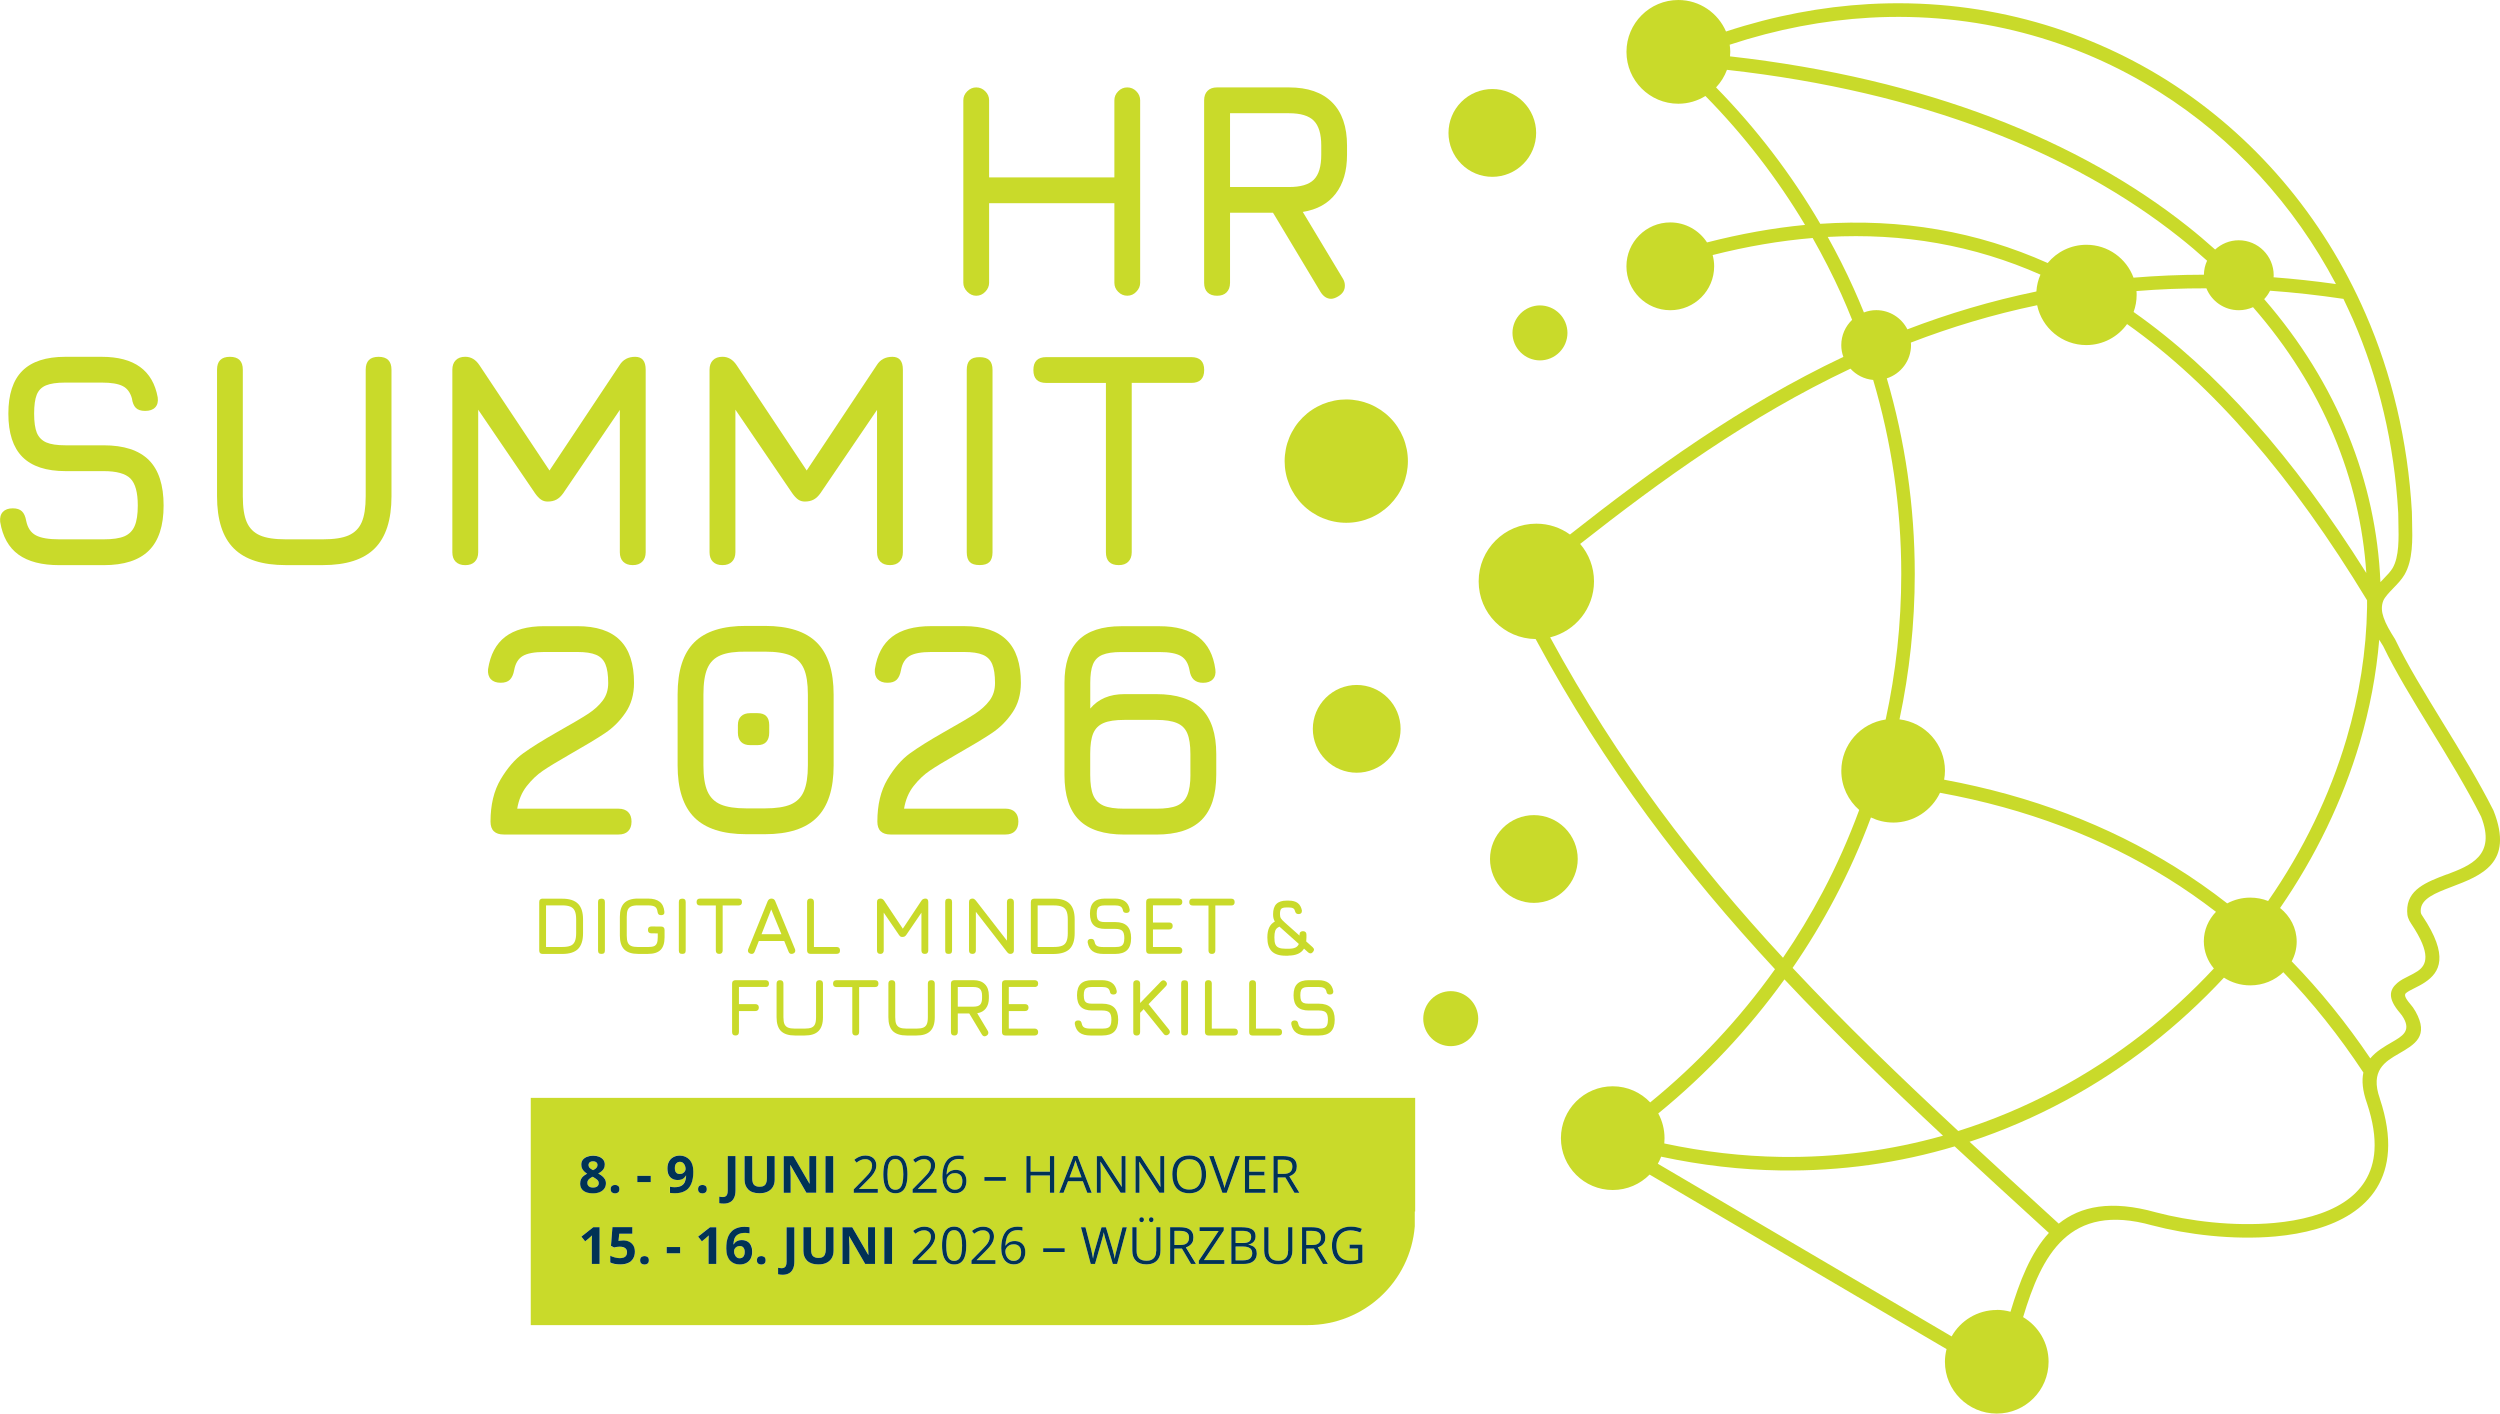 <?xml version="1.0" encoding="UTF-8"?>
<svg xmlns="http://www.w3.org/2000/svg" xmlns:xlink="http://www.w3.org/1999/xlink" version="1.0" id="Ebene_1" x="0px" y="0px" viewBox="0 0 649.78 367.43" style="enable-background:new 0 0 649.78 367.43;" xml:space="preserve">
<style type="text/css">
	.st0{fill:none;}
	.st1{fill:#C9DA2A;}
	.st2{fill:#003255;}
</style>
<g>
	<g transform="translate(830.497, 240.666)">
	</g>
</g>
<g>
	<g transform="translate(907.335, 240.666)">
	</g>
</g>
<g>
	<g transform="translate(922.677, 240.666)">
	</g>
</g>
<g>
	<g transform="translate(802.263, 256.575)">
	</g>
</g>
<g>
	<g transform="translate(869.461, 256.575)">
	</g>
</g>
<g>
	<g transform="translate(787.535, 287.232)">
	</g>
</g>
<g>
	<g transform="translate(793.365, 287.232)">
	</g>
</g>
<g>
	<g transform="translate(804.561, 287.232)">
	</g>
</g>
<g>
	<g transform="translate(829.541, 287.232)">
	</g>
</g>
<g>
	<g transform="translate(855.077, 287.232)">
	</g>
</g>
<g>
	<g transform="translate(862.694, 287.232)">
	</g>
</g>
<g>
	<g transform="translate(793.267, 301.102)">
	</g>
</g>
<g>
	<g transform="translate(799.098, 301.102)">
	</g>
</g>
<g>
	<g transform="translate(816.027, 301.102)">
	</g>
</g>
<g>
	<g transform="translate(841.005, 301.102)">
	</g>
</g>
<g>
	<g transform="translate(866.54, 301.102)">
	</g>
</g>
<g>
	<g transform="translate(874.157, 301.102)">
	</g>
</g>
<g>
	<path class="st0" d="M334.85,246.6c0.78,0,1.38-0.09,1.79-0.29c0.43-0.19,0.73-0.51,0.92-0.96l-4.71-4.21   c-0.04-0.04-0.09-0.08-0.15-0.12c-0.06-0.05-0.11-0.11-0.17-0.17c-0.07,0.06-0.2,0.12-0.38,0.21c-0.35,0.2-0.59,0.49-0.73,0.9   c-0.14,0.41-0.21,0.97-0.21,1.69c0,0.78,0.08,1.38,0.25,1.79c0.18,0.42,0.48,0.72,0.9,0.9c0.42,0.18,1.01,0.27,1.79,0.27H334.85z"></path>
	<path class="st0" d="M341.49,46.68c1.28-1.28,1.92-3.43,1.92-6.46v-2.4c0-2.98-0.64-5.13-1.92-6.44c-1.28-1.3-3.43-1.96-6.46-1.96   H319.7V48.6h15.33C338.06,48.6,340.21,47.96,341.49,46.68z"></path>
	<path class="st0" d="M253.02,256.54h-4.08v5.1h4.08c0.8,0,1.38-0.17,1.71-0.5c0.34-0.34,0.52-0.92,0.52-1.73v-0.65   c0-0.79-0.18-1.36-0.52-1.71C254.4,256.71,253.82,256.54,253.02,256.54z"></path>
	<path class="st0" d="M305.89,187.92c-1.28-0.54-3.06-0.81-5.35-0.81h-8.29c-2.35,0-4.15,0.27-5.4,0.81   c-1.25,0.53-2.15,1.42-2.69,2.67c-0.53,1.25-0.79,3.02-0.79,5.31v5.5c0,2.29,0.26,4.06,0.79,5.31c0.54,1.25,1.44,2.15,2.69,2.69   c1.25,0.53,3.05,0.79,5.4,0.79h8.29c2.34,0,4.15-0.26,5.4-0.79c1.25-0.54,2.14-1.45,2.67-2.73c0.54-1.28,0.81-3.05,0.81-5.33v-5.35   c0-2.34-0.27-4.15-0.81-5.4C308.07,189.34,307.17,188.45,305.89,187.92z"></path>
	<path class="st0" d="M276.07,245.81c0.51-0.22,0.88-0.59,1.1-1.1c0.23-0.51,0.35-1.23,0.35-2.17v-3.6c0-0.92-0.12-1.63-0.35-2.15   c-0.22-0.51-0.59-0.88-1.1-1.1c-0.52-0.23-1.23-0.35-2.15-0.35h-4.23v10.81h4.23C274.84,246.14,275.56,246.03,276.07,245.81z"></path>
	<path class="st0" d="M187.3,209.09c1.59,0.68,3.83,1.02,6.71,1.02h4.79c2.88,0,5.11-0.34,6.71-1.02c1.59-0.69,2.73-1.84,3.42-3.44   c0.69-1.59,1.04-3.83,1.04-6.71v-18.38c0-2.93-0.35-5.18-1.04-6.75c-0.68-1.57-1.81-2.7-3.38-3.4c-1.57-0.69-3.82-1.04-6.75-1.04   h-4.79c-2.88-0.04-5.11,0.27-6.71,0.94c-1.6,0.66-2.74,1.78-3.44,3.38c-0.7,1.6-1.04,3.86-1.04,6.79v18.46   c0,2.88,0.34,5.11,1.04,6.71C184.56,207.25,185.71,208.4,187.3,209.09z M191.78,188.46c0-1,0.28-1.76,0.83-2.29   c0.55-0.54,1.34-0.81,2.35-0.81h1.92c2.03,0,3.04,1.04,3.04,3.1v2c0,1.02-0.26,1.81-0.77,2.38c-0.5,0.56-1.26,0.83-2.27,0.83h-1.92   c-1.02,0-1.8-0.28-2.35-0.83c-0.56-0.57-0.83-1.36-0.83-2.38V188.46z"></path>
	<path class="st0" d="M532.22,68.35c2.4-2.91,6.02-4.74,10.07-4.74c5.64,0,10.41,3.56,12.24,8.55c5.93-0.49,12.04-0.77,18.29-0.77   c0.03-1.31,0.31-2.53,0.83-3.64c-2.32-2.09-4.73-4.14-7.24-6.13c-27.52-21.82-66.67-37.81-117.55-43.48   c-0.64,1.71-1.59,3.26-2.83,4.56v0.02c10.41,10.63,19.52,22.52,27.07,35.44C494.18,56.74,513.78,60.12,532.22,68.35z"></path>
	<path class="st0" d="M141.92,235.33v10.81h4.23c0.92,0,1.63-0.11,2.15-0.33c0.51-0.22,0.88-0.59,1.1-1.1   c0.23-0.51,0.35-1.23,0.35-2.17v-3.6c0-0.92-0.12-1.63-0.35-2.15c-0.22-0.51-0.59-0.88-1.1-1.1c-0.52-0.23-1.23-0.35-2.15-0.35   H141.92z"></path>
	<polygon class="st0" points="197.93,242.81 203.1,242.81 200.45,236.37  "></polygon>
	<path class="st0" d="M432.57,297.19c10.27,2.19,20.34,3.33,30.14,3.49c14.77,0.23,28.94-1.74,42.3-5.51   c-14.5-13.52-28.24-26.81-41.21-40.63c-9.35,13.02-20.4,24.73-32.79,34.84c1.04,1.92,1.63,4.11,1.63,6.44   C432.64,296.3,432.61,296.76,432.57,297.19z"></path>
	<path class="st0" d="M473.77,231.76c3.6-6.83,6.75-13.94,9.45-21.24c-2.84-2.48-4.65-6.11-4.65-10.18   c0-6.78,5.01-12.38,11.53-13.33c2.65-12.18,4.05-24.83,4.05-37.81c0-17.52-2.55-34.45-7.3-50.45c-2.33-0.21-4.41-1.3-5.9-2.93   c-26.31,12.43-49.18,28.97-70.26,45.55c2.24,2.62,3.6,6.02,3.6,9.73c0,7.04-4.84,12.93-11.38,14.55h-0.02   c17.59,32.39,37.83,58.74,60.51,83.28C467.18,243.43,470.64,237.7,473.77,231.76z"></path>
	<path class="st0" d="M542.26,89.7c-6.28,0-11.53-4.45-12.77-10.36c-11.55,2.41-22.45,5.72-32.82,9.71   c0.03,0.21,0.04,0.43,0.04,0.65c0,4.04-2.64,7.46-6.3,8.65c4.73,16.14,7.27,33.2,7.27,50.85c0,12.96-1.38,25.59-3.97,37.78   c6.66,0.82,11.82,6.48,11.82,13.36c0,0.79-0.09,1.57-0.22,2.32c22.84,4.23,42.68,11.92,59.91,22.61c4.76,2.95,9.3,6.15,13.67,9.54   c1.77-0.95,3.81-1.5,5.98-1.5c-0.01,0-0.01,0-0.01,0h0.03c0,0-0.01,0-0.01,0c1.64,0,3.21,0.31,4.65,0.88   c9.08-13.1,16.03-27.42,20.4-42.22c3.3-11.21,5.14-22.7,5.32-34.14c0-0.6,0-1.21,0-1.8c-19.5-32.15-40.07-56.04-62.37-71.78   C550.49,87.55,546.63,89.7,542.26,89.7z"></path>
	<path class="st0" d="M449.65,14.66c51.37,5.78,91.02,22.04,118.95,44.18c2.48,1.96,4.85,3.98,7.14,6.03   c1.62-1.49,3.77-2.41,6.14-2.41c5.02,0,9.08,4.07,9.08,9.09c0,0.18-0.03,0.35-0.03,0.53c5.29,0.4,10.69,0.98,16.21,1.76   c-10.95-20.78-26.79-37.88-45.84-49.89C539.5,10.18,513.51,3.05,485.9,4.6h0.02c-11.88,0.67-24.06,2.97-36.34,7.03   c0.08,0.6,0.15,1.21,0.15,1.85C449.72,13.89,449.69,14.27,449.65,14.66z"></path>
	<path class="st0" d="M484.45,81.21c0.99-0.38,2.07-0.6,3.2-0.6c3.54,0,6.61,2.04,8.1,4.99c10.58-4.06,21.74-7.4,33.53-9.84   c0.1-1.54,0.46-3.02,1.06-4.38c-17.26-7.62-35.6-10.89-55.29-9.8c2.43,4.37,4.69,8.84,6.75,13.42   C482.73,77.05,483.6,79.12,484.45,81.21z"></path>
	<path class="st0" d="M615.03,148.93c-1.59-24.48-11.39-48.43-29.44-69.09c-1.12,0.51-2.39,0.79-3.7,0.79   c-3.82,0-7.08-2.36-8.42-5.69c-6.23-0.02-12.27,0.23-18.18,0.71c0.03,0.32,0.05,0.66,0.05,0.99c0,1.56-0.29,3.05-0.79,4.44   C576.16,96.25,596.13,118.83,615.03,148.93z"></path>
	<path class="st0" d="M563.38,228.27c-16.97-10.53-36.56-18.08-59.13-22.2c-2.17,4.57-6.8,7.75-12.19,7.75l0.02-0.01   c-2.07,0-4.03-0.49-5.78-1.32c-2.68,7.19-5.8,14.17-9.35,20.9c-3.32,6.3-6.99,12.36-11.01,18.2c13.5,14.43,27.86,28.26,43.05,42.39   c17.65-5.54,33.79-14.23,47.86-25.2c6.68-5.2,12.88-10.93,18.58-17.04c-1.62-1.93-2.59-4.39-2.59-7.04c0-2.95,1.21-5.65,3.16-7.67   C571.94,233.91,567.76,230.98,563.38,228.27z"></path>
	<path class="st0" d="M588.49,77.77c19.06,21.94,29.11,47.49,30.21,73.55c0.26-0.27,0.52-0.54,0.78-0.82   c0.93-0.97,1.88-1.94,2.4-2.84c1.71-2.97,1.59-7.7,1.49-11.96c-0.01-0.78-0.04-1.56-0.04-2.34c-1.03-18.14-5.13-35.04-11.73-50.23   c-0.8-1.83-1.64-3.62-2.51-5.42c-6.52-0.97-12.86-1.67-19.07-2.12C589.61,76.38,589.1,77.11,588.49,77.77z"></path>
	<path class="st0" d="M508.03,297.96c-14.28,4.27-29.48,6.49-45.39,6.25c-10.05-0.16-20.38-1.32-30.9-3.58   c-0.23,0.64-0.52,1.26-0.86,1.84l76.36,44.88c2.31-4.1,6.7-6.87,11.74-6.87l-0.02-0.03c1.24,0,2.44,0.18,3.58,0.49   c2.37-7.9,5.24-15.33,9.96-20.49l-1.82-1.66C522.95,311.71,515.4,304.8,508.03,297.96z"></path>
	<path class="st0" d="M613.33,192.99c-4.46,15.06-11.49,29.63-20.72,42.99c2.63,2.1,4.32,5.22,4.32,8.74c0,1.84-0.47,3.58-1.3,5.12   c7.46,7.66,14.25,16.1,20.43,25.22c1.52-1.84,3.65-3.07,5.65-4.22c2.63-1.52,4.9-2.83,3.05-6.17c-0.15-0.26-0.29-0.49-0.44-0.71   c-0.17-0.22-0.33-0.44-0.54-0.69c-3.29-3.82-2.78-6.02-0.71-7.8c0.83-0.71,1.85-1.23,2.95-1.78c0.8-0.4,1.66-0.83,2.33-1.29   c2.32-1.57,3.67-4.38-1.67-12.35c-0.36-0.55-0.61-0.99-0.78-1.51c-0.18-0.52-0.26-1.05-0.26-1.75c-0.06-5.61,4.94-7.52,10.3-9.55   l0.01,0.03c6.14-2.33,12.86-4.89,8.91-15.04c-3.77-7.48-8.49-15.21-13.06-22.65c-4.68-7.64-9.17-15-12.38-21.64   c-0.36-0.58-0.71-1.16-1.05-1.71C617.64,175.24,615.92,184.2,613.33,192.99z"></path>
	<path class="st0" d="M615.2,286.79c-1.2-3.39-1.39-5.98-0.95-8.04c-6.26-9.46-13.17-18.18-20.81-26.07   c-2.19,2.11-5.23,3.42-8.6,3.42c-2.54,0-4.89-0.76-6.83-2.01c-5.83,6.28-12.19,12.15-19.05,17.48   c-13.9,10.83-29.74,19.5-47.07,25.18c6.89,6.39,13.95,12.84,21.17,19.44l2.01,1.84c5.65-4.54,13.57-6.22,25.29-2.93   c8.56,2.27,20.17,3.71,30.73,2.75c6.91-0.62,13.32-2.27,18.07-5.37c4.56-2.97,7.59-7.35,7.98-13.55l-0.03,0.02   C617.35,295.49,616.76,291.46,615.2,286.79z"></path>
	<path class="st1" d="M422.74,13.48c0,7.44,6.04,13.48,13.47,13.48c2.59,0,5-0.74,7.05-2.01c9.9,10.07,18.6,21.31,25.89,33.51   c-8.25,0.79-16.74,2.31-25.47,4.55c-2.04-3.12-5.55-5.2-9.55-5.2c-6.3,0-11.4,5.11-11.4,11.41c0,6.3,5.1,11.41,11.4,11.41   s11.4-5.11,11.4-11.41c0-1.01-0.14-1.98-0.39-2.93c8.93-2.26,17.58-3.73,25.99-4.43c2.69,4.74,5.18,9.6,7.44,14.59   c0.98,2.2,1.93,4.43,2.82,6.68c-1.73,1.66-2.82,3.98-2.82,6.57c0,1.07,0.19,2.1,0.54,3.06c-26.69,12.65-49.78,29.41-71.06,46.17   c-2.46-1.78-5.48-2.82-8.74-2.82c-8.28,0-14.99,6.71-14.99,14.99c0,8.29,6.62,14.9,14.81,15c18.06,33.53,38.85,60.62,62.21,85.81   c-9.22,12.95-20.13,24.59-32.43,34.62c-2.45-2.58-5.91-4.19-9.74-4.19c-7.44,0-13.47,6.04-13.47,13.48s6.04,13.48,13.47,13.48   c3.74,0,7.14-1.53,9.58-4.01l77.18,45.36c-0.26,1.05-0.42,2.15-0.42,3.28c0,7.46,6.04,13.48,13.47,13.48s13.47-6.04,13.47-13.48   c0-4.94-2.66-9.24-6.62-11.59c4.81-15.99,11.83-29.95,33.58-23.84h0.03c8.88,2.36,20.96,3.86,31.97,2.87   c7.42-0.68,14.41-2.49,19.68-5.93c5.47-3.56,9.11-8.83,9.58-16.29c0.24-3.9-0.39-8.4-2.11-13.55v-0.04   c-2.63-7.35,1.41-9.67,4.89-11.68c4.26-2.46,7.93-4.58,4.38-10.97c-0.21-0.38-0.43-0.71-0.66-1.05c-0.23-0.32-0.48-0.64-0.74-0.93   c-1.45-1.7-1.54-2.41-1.09-2.81c0.48-0.42,1.32-0.83,2.23-1.29c0.87-0.43,1.79-0.9,2.72-1.52c3.82-2.57,6.33-6.78-0.69-17.27   c-0.18-0.26-0.3-0.47-0.35-0.64c-0.05-0.16-0.08-0.36-0.08-0.68c-0.03-3.14,3.86-4.62,8.02-6.21c7.75-2.94,16.25-6.18,10.95-19.71   v0.01l-0.06-0.16c-3.85-7.63-8.63-15.45-13.26-22.98c-4.66-7.62-9.16-14.96-12.26-21.42l-0.1-0.18c-1.3-2.05-2.39-3.91-2.95-5.62   c-0.51-1.49-0.61-2.89-0.08-4.27c0.38-0.97,1.49-2.12,2.6-3.28c1.1-1.13,2.19-2.26,2.93-3.53c2.21-3.82,2.09-9.09,1.97-13.82   c-0.03-0.83-0.04-1.65-0.05-2.39v-0.08c-1.05-18.56-5.24-35.88-12.02-51.46c-11.14-25.65-29.26-46.61-51.66-60.76   C540.78,6.79,514.06-0.53,485.7,1.06c-12.12,0.69-24.56,3.01-37.09,7.13C446.55,3.39,441.78,0,436.22,0   C428.77,0,422.74,6.04,422.74,13.48z M475.05,61.58c19.68-1.09,38.03,2.18,55.29,9.8c-0.6,1.36-0.96,2.84-1.06,4.38   c-11.79,2.44-22.95,5.78-33.53,9.84c-1.49-2.95-4.56-4.99-8.1-4.99c-1.12,0-2.2,0.22-3.2,0.6c-0.85-2.09-1.72-4.16-2.65-6.21   C479.75,70.43,477.48,65.95,475.05,61.58z M555.29,75.65c5.9-0.48,11.95-0.73,18.18-0.71c1.34,3.33,4.6,5.69,8.42,5.69   c1.32,0,2.58-0.29,3.7-0.79c18.05,20.66,27.84,44.6,29.44,69.09c-18.91-30.1-38.87-52.68-60.48-67.84   c0.51-1.39,0.79-2.88,0.79-4.44C555.35,76.31,555.32,75.97,555.29,75.65z M615.23,156.02c0,0.59,0,1.2,0,1.8   c-0.18,11.44-2.02,22.93-5.32,34.14c-4.37,14.8-11.31,29.11-20.4,42.22c-1.43-0.57-3.01-0.88-4.65-0.88c-2.17,0-4.21,0.56-5.98,1.5   c-4.36-3.4-8.91-6.59-13.67-9.54c-17.23-10.69-37.07-18.38-59.91-22.61c0.13-0.75,0.22-1.53,0.22-2.32   c0-6.89-5.16-12.55-11.82-13.36c2.59-12.19,3.97-24.81,3.97-37.78c0-17.65-2.54-34.71-7.27-50.85c3.66-1.18,6.3-4.6,6.3-8.65   c0-0.22-0.01-0.44-0.04-0.65c10.36-3.99,21.27-7.3,32.82-9.71c1.24,5.91,6.49,10.36,12.77,10.36c4.37,0,8.23-2.15,10.6-5.46   C575.15,99.98,595.73,123.87,615.23,156.02z M575.41,251.72c-5.7,6.11-11.9,11.84-18.58,17.04c-14.07,10.97-30.21,19.67-47.86,25.2   c-15.19-14.13-29.55-27.96-43.05-42.39c4.02-5.83,7.69-11.9,11.01-18.2c3.55-6.73,6.67-13.7,9.35-20.9   c1.75,0.83,3.71,1.32,5.78,1.32l-0.02,0.01c5.39,0,10.03-3.18,12.19-7.75c22.57,4.12,42.16,11.68,59.13,22.2   c4.38,2.71,8.56,5.64,12.6,8.74c-1.95,2.02-3.16,4.72-3.16,7.67C572.82,247.34,573.79,249.79,575.41,251.72z M402.9,165.65h0.02   c6.53-1.62,11.38-7.51,11.38-14.55c0-3.72-1.36-7.11-3.6-9.73c21.08-16.58,43.95-33.12,70.26-45.55c1.49,1.64,3.56,2.72,5.9,2.93   c4.74,15.99,7.3,32.93,7.3,50.45c0,12.98-1.4,25.63-4.05,37.81c-6.52,0.95-11.53,6.55-11.53,13.33c0,4.07,1.81,7.7,4.65,10.18   c-2.7,7.31-5.84,14.41-9.45,21.24c-3.14,5.94-6.59,11.67-10.36,17.17C440.74,224.4,420.5,198.04,402.9,165.65z M463.8,254.55   c12.97,13.82,26.71,27.1,41.21,40.63c-13.36,3.77-27.53,5.74-42.3,5.51c-9.8-0.16-19.86-1.3-30.14-3.49   c0.04-0.44,0.06-0.89,0.06-1.36c0-2.33-0.59-4.53-1.63-6.44C443.4,279.28,454.44,267.56,463.8,254.55z M522.55,340.94   c-1.14-0.31-2.33-0.49-3.58-0.49l0.02,0.03c-5.04,0-9.43,2.77-11.74,6.87l-76.36-44.88c0.34-0.58,0.62-1.2,0.86-1.84   c10.52,2.26,20.84,3.42,30.9,3.58c15.9,0.24,31.11-1.98,45.39-6.25c7.38,6.84,14.93,13.76,22.67,20.83l1.82,1.66   C527.8,325.61,524.92,333.05,522.55,340.94z M617.16,298.94c-0.39,6.2-3.42,10.58-7.98,13.55c-4.76,3.1-11.17,4.74-18.07,5.37   c-10.56,0.96-22.17-0.48-30.73-2.75c-11.72-3.29-19.64-1.61-25.29,2.93l-2.01-1.84c-7.22-6.6-14.28-13.05-21.17-19.44   c17.32-5.68,33.17-14.35,47.07-25.18c6.85-5.34,13.21-11.21,19.05-17.48c1.94,1.26,4.29,2.01,6.83,2.01c3.37,0,6.41-1.31,8.6-3.42   c7.64,7.89,14.55,16.6,20.81,26.07c-0.44,2.06-0.26,4.65,0.95,8.04c1.56,4.68,2.15,8.71,1.93,12.17L617.16,298.94z M619.43,167.96   c3.2,6.64,7.7,14,12.38,21.64c4.56,7.44,9.29,15.17,13.06,22.65c3.95,10.15-2.77,12.7-8.91,15.04l-0.01-0.03   c-5.36,2.03-10.36,3.94-10.3,9.55c0,0.7,0.08,1.23,0.26,1.75c0.17,0.52,0.41,0.96,0.78,1.51c5.34,7.97,3.99,10.78,1.67,12.35   c-0.67,0.46-1.53,0.89-2.33,1.29c-1.1,0.54-2.12,1.06-2.95,1.78c-2.06,1.79-2.58,3.98,0.71,7.8c0.21,0.24,0.38,0.47,0.54,0.69   c0.16,0.22,0.3,0.45,0.44,0.71c1.85,3.34-0.42,4.65-3.05,6.17c-1.99,1.15-4.13,2.39-5.65,4.22c-6.18-9.12-12.97-17.56-20.43-25.22   c0.83-1.54,1.3-3.28,1.3-5.12c0-3.52-1.69-6.64-4.32-8.74c9.22-13.36,16.26-27.93,20.72-42.99c2.59-8.79,4.3-17.75,5.05-26.74   C618.73,166.8,619.07,167.38,619.43,167.96z M611.6,83.11c6.6,15.19,10.7,32.1,11.73,50.23c0,0.79,0.03,1.57,0.04,2.34   c0.1,4.27,0.22,8.99-1.49,11.96c-0.52,0.9-1.46,1.87-2.4,2.84c-0.26,0.28-0.52,0.55-0.78,0.82c-1.1-26.05-11.16-51.6-30.21-73.55   c0.61-0.65,1.12-1.39,1.53-2.19c6.21,0.45,12.56,1.15,19.07,2.12C609.95,79.49,610.79,81.29,611.6,83.11z M485.91,4.6h-0.02   c27.61-1.56,53.6,5.57,75.41,19.34c19.05,12.02,34.89,29.11,45.84,49.89c-5.52-0.78-10.92-1.36-16.21-1.76   c0-0.18,0.03-0.35,0.03-0.53c0-5.02-4.07-9.09-9.08-9.09c-2.37,0-4.52,0.92-6.14,2.41c-2.29-2.05-4.66-4.07-7.14-6.03   c-27.93-22.14-67.58-38.4-118.95-44.18c0.04-0.39,0.07-0.78,0.07-1.18c0-0.64-0.07-1.24-0.15-1.85   C461.86,7.57,474.03,5.28,485.91,4.6z M446.03,22.71c1.23-1.31,2.19-2.85,2.83-4.56c50.88,5.67,90.03,21.66,117.55,43.48   c2.52,1.99,4.92,4.04,7.24,6.13c-0.52,1.11-0.81,2.33-0.83,3.64c-6.26,0-12.36,0.28-18.29,0.77c-1.84-4.99-6.61-8.55-12.24-8.55   c-4.05,0-7.67,1.84-10.07,4.74c-18.43-8.23-38.04-11.61-59.11-10.19c-7.55-12.92-16.66-24.81-27.07-35.44V22.71z"></path>
	<path class="st1" d="M584.85,233.3c0.01,0,0.01,0,0.01,0c0,0,0.01,0,0.01,0H584.85z"></path>
	<path class="st1" d="M377.35,38.91c0.29,0.69,0.64,1.35,1.05,1.97c0.42,0.62,0.89,1.2,1.42,1.73c0.53,0.53,1.1,1,1.72,1.42   c0.62,0.42,1.28,0.77,1.97,1.06c0.69,0.29,1.4,0.5,2.14,0.65s1.48,0.22,2.22,0.22c0.75,0,1.49-0.07,2.22-0.22   c0.73-0.15,1.45-0.36,2.14-0.65c0.69-0.29,1.35-0.64,1.97-1.06c0.62-0.42,1.2-0.89,1.72-1.42c0.53-0.53,1.01-1.1,1.42-1.73   c0.41-0.62,0.77-1.28,1.05-1.97c0.29-0.69,0.5-1.4,0.65-2.14c0.15-0.73,0.22-1.48,0.22-2.23s-0.07-1.49-0.22-2.22   c-0.15-0.73-0.36-1.45-0.65-2.14c-0.29-0.69-0.64-1.35-1.05-1.97c-0.42-0.62-0.89-1.2-1.42-1.73c-0.53-0.53-1.1-1.01-1.72-1.42   c-0.62-0.42-1.28-0.77-1.97-1.05c-0.69-0.29-1.41-0.51-2.14-0.65c-0.73-0.15-1.47-0.22-2.22-0.22c-0.74,0-1.49,0.07-2.22,0.22   s-1.44,0.36-2.14,0.65c-0.69,0.29-1.35,0.64-1.97,1.05c-0.62,0.42-1.2,0.89-1.72,1.42c-0.53,0.53-1.01,1.1-1.42,1.73   c-0.42,0.62-0.77,1.28-1.05,1.97c-0.29,0.69-0.51,1.41-0.65,2.14s-0.22,1.47-0.22,2.22s0.07,1.49,0.22,2.23   S377.06,38.22,377.35,38.91z"></path>
	<path class="st1" d="M389.19,229.59c0.42,0.62,0.89,1.2,1.42,1.73c0.53,0.53,1.1,1,1.73,1.42c0.62,0.42,1.28,0.77,1.97,1.06   c0.69,0.29,1.41,0.5,2.14,0.65c0.73,0.15,1.47,0.22,2.22,0.22s1.49-0.07,2.22-0.22c0.73-0.15,1.45-0.36,2.14-0.65   c0.69-0.29,1.35-0.64,1.97-1.06c0.62-0.42,1.2-0.89,1.73-1.42c0.53-0.53,1-1.11,1.42-1.73c0.42-0.62,0.77-1.28,1.05-1.97   s0.51-1.41,0.65-2.14c0.15-0.73,0.22-1.47,0.22-2.22s-0.07-1.49-0.22-2.22c-0.15-0.73-0.36-1.45-0.65-2.14   c-0.29-0.69-0.64-1.35-1.05-1.97c-0.42-0.62-0.89-1.2-1.42-1.73c-0.53-0.53-1.1-1-1.73-1.42c-0.62-0.42-1.28-0.77-1.97-1.05   c-0.69-0.29-1.41-0.51-2.14-0.65c-0.73-0.15-1.47-0.22-2.22-0.22s-1.49,0.07-2.22,0.22c-0.73,0.15-1.45,0.36-2.14,0.65   c-0.69,0.29-1.35,0.64-1.97,1.05c-0.62,0.42-1.2,0.89-1.73,1.42c-0.53,0.53-1,1.11-1.42,1.73c-0.42,0.62-0.77,1.28-1.05,1.97   c-0.29,0.69-0.51,1.41-0.65,2.14c-0.15,0.73-0.22,1.47-0.22,2.22s0.07,1.49,0.22,2.22c0.15,0.73,0.36,1.45,0.65,2.14   S388.77,228.97,389.19,229.59z"></path>
	<path class="st1" d="M397.52,79.93c-0.43,0.18-0.84,0.4-1.23,0.66s-0.75,0.56-1.08,0.89c-0.33,0.33-0.62,0.69-0.89,1.08   c-0.26,0.39-0.48,0.8-0.66,1.23c-0.18,0.43-0.31,0.88-0.41,1.34c-0.09,0.46-0.14,0.93-0.14,1.4s0.05,0.93,0.14,1.39   c0.09,0.46,0.23,0.91,0.41,1.34c0.18,0.43,0.4,0.84,0.66,1.23c0.26,0.39,0.56,0.75,0.89,1.08c0.33,0.33,0.69,0.62,1.08,0.89   s0.8,0.48,1.23,0.66c0.43,0.18,0.88,0.31,1.34,0.41s0.92,0.14,1.39,0.14s0.94-0.04,1.4-0.14c0.46-0.09,0.91-0.23,1.34-0.41   c0.43-0.18,0.84-0.4,1.23-0.66s0.75-0.56,1.08-0.89c0.33-0.33,0.62-0.69,0.89-1.08s0.48-0.8,0.66-1.23   c0.18-0.43,0.31-0.88,0.41-1.34c0.09-0.46,0.14-0.92,0.14-1.39s-0.05-0.93-0.14-1.4c-0.09-0.46-0.23-0.91-0.41-1.34   c-0.18-0.43-0.4-0.84-0.66-1.23s-0.56-0.75-0.89-1.08c-0.33-0.33-0.69-0.62-1.08-0.89s-0.8-0.48-1.23-0.66   c-0.43-0.18-0.88-0.31-1.34-0.41c-0.46-0.09-0.93-0.14-1.4-0.14s-0.93,0.04-1.39,0.14S397.95,79.75,397.52,79.93z"></path>
	<path class="st1" d="M363.23,110.94c-0.58-0.88-1.24-1.68-1.99-2.43c-0.74-0.74-1.56-1.41-2.43-1.99c-0.88-0.58-1.8-1.08-2.77-1.48   c-0.97-0.4-1.97-0.7-3.01-0.91c-1.03-0.2-2.07-0.31-3.12-0.31s-2.09,0.1-3.12,0.31c-1.04,0.21-2.04,0.51-3.01,0.91   c-0.97,0.41-1.9,0.9-2.77,1.48c-0.88,0.58-1.68,1.25-2.43,1.99c-0.74,0.74-1.41,1.55-1.99,2.43c-0.58,0.88-1.08,1.8-1.48,2.78   c-0.4,0.97-0.71,1.97-0.91,3.01s-0.31,2.08-0.31,3.13s0.1,2.09,0.31,3.12c0.2,1.04,0.51,2.04,0.91,3.01c0.4,0.97,0.9,1.9,1.48,2.77   c0.59,0.88,1.25,1.69,1.99,2.43c0.74,0.74,1.55,1.41,2.43,1.99c0.88,0.58,1.8,1.08,2.77,1.48c0.97,0.4,1.97,0.71,3.01,0.91   c1.03,0.21,2.07,0.31,3.12,0.31s2.09-0.1,3.12-0.31c1.03-0.2,2.04-0.51,3.01-0.91c0.97-0.4,1.9-0.9,2.77-1.48   c0.88-0.59,1.69-1.25,2.43-1.99c0.74-0.74,1.41-1.56,1.99-2.43c0.59-0.88,1.08-1.8,1.48-2.77c0.4-0.97,0.7-1.97,0.91-3.01   c0.2-1.03,0.31-2.07,0.31-3.12s-0.1-2.1-0.31-3.13c-0.21-1.03-0.51-2.04-0.91-3.01C364.3,112.74,363.81,111.82,363.23,110.94z"></path>
	<path class="st1" d="M350.41,200.62c0.73,0.15,1.47,0.22,2.22,0.22s1.49-0.07,2.22-0.22c0.73-0.15,1.45-0.36,2.14-0.65   c0.69-0.29,1.35-0.64,1.97-1.05c0.62-0.42,1.2-0.89,1.73-1.42c0.53-0.53,1-1.1,1.42-1.72c0.42-0.62,0.77-1.28,1.05-1.97   c0.29-0.69,0.51-1.41,0.65-2.14c0.15-0.73,0.22-1.47,0.22-2.22s-0.07-1.49-0.22-2.23c-0.15-0.73-0.36-1.45-0.65-2.14   c-0.29-0.69-0.64-1.35-1.05-1.97c-0.42-0.62-0.89-1.2-1.42-1.73c-0.53-0.53-1.11-1-1.73-1.42c-0.62-0.42-1.28-0.77-1.97-1.06   c-0.69-0.29-1.4-0.5-2.14-0.65c-0.73-0.15-1.47-0.22-2.22-0.22s-1.49,0.07-2.22,0.22c-0.73,0.15-1.45,0.36-2.14,0.65   c-0.69,0.29-1.35,0.64-1.97,1.06c-0.62,0.42-1.2,0.89-1.73,1.42s-1,1.1-1.42,1.73c-0.42,0.62-0.77,1.28-1.06,1.97   c-0.29,0.69-0.5,1.4-0.65,2.14c-0.15,0.74-0.22,1.48-0.22,2.23s0.07,1.49,0.22,2.22c0.15,0.73,0.36,1.45,0.65,2.14   c0.29,0.69,0.64,1.35,1.06,1.97c0.42,0.62,0.89,1.2,1.42,1.72c0.53,0.53,1.1,1.01,1.73,1.42c0.62,0.42,1.28,0.77,1.97,1.05   C348.97,200.26,349.68,200.48,350.41,200.62z"></path>
	<path class="st1" d="M384.07,266.16c0.09-0.46,0.14-0.93,0.14-1.4s-0.05-0.93-0.14-1.39c-0.09-0.46-0.23-0.91-0.41-1.34   c-0.18-0.44-0.4-0.85-0.66-1.24c-0.26-0.39-0.56-0.75-0.89-1.08c-0.33-0.33-0.69-0.63-1.08-0.89s-0.8-0.48-1.23-0.66   c-0.43-0.18-0.88-0.31-1.34-0.41c-0.46-0.09-0.93-0.14-1.4-0.14s-0.93,0.05-1.39,0.14c-0.46,0.09-0.91,0.23-1.34,0.41   c-0.43,0.18-0.84,0.4-1.23,0.66s-0.75,0.56-1.08,0.89c-0.33,0.33-0.62,0.69-0.89,1.08c-0.26,0.39-0.48,0.8-0.66,1.24   c-0.18,0.43-0.31,0.88-0.41,1.34c-0.09,0.46-0.14,0.92-0.14,1.39s0.04,0.94,0.14,1.4c0.09,0.46,0.23,0.91,0.41,1.34   c0.18,0.43,0.4,0.84,0.66,1.23s0.55,0.75,0.89,1.08c0.33,0.33,0.69,0.63,1.08,0.89c0.39,0.26,0.8,0.48,1.23,0.66   c0.43,0.18,0.88,0.32,1.34,0.41c0.46,0.09,0.92,0.14,1.39,0.14s0.93-0.05,1.4-0.14c0.46-0.09,0.91-0.22,1.34-0.41   c0.43-0.18,0.84-0.4,1.23-0.66c0.39-0.26,0.75-0.56,1.08-0.89c0.33-0.33,0.63-0.69,0.89-1.08c0.26-0.39,0.48-0.8,0.66-1.23   C383.85,267.06,383.98,266.61,384.07,266.16z"></path>
	<path class="st1" d="M324.44,324.2c-0.35-0.14-0.81-0.21-1.4-0.21h-1.9v3.58h1.98c0.84,0,1.44-0.17,1.79-0.5   c0.36-0.33,0.54-0.78,0.54-1.35c0-0.36-0.08-0.67-0.25-0.92C325.05,324.54,324.8,324.34,324.44,324.2z"></path>
	<path class="st1" d="M324.71,322.66c0.32-0.28,0.48-0.68,0.48-1.21c0-0.54-0.2-0.93-0.58-1.17c-0.38-0.25-0.98-0.38-1.81-0.38   h-1.65v3.15h1.83C323.81,323.05,324.39,322.92,324.71,322.66z"></path>
	<path class="st1" d="M309.04,321.7c0-0.64-0.2-1.09-0.58-1.35c-0.39-0.28-0.99-0.42-1.81-0.42h-1.4v3.67h1.52   c0.78,0,1.34-0.16,1.71-0.48C308.85,322.8,309.04,322.32,309.04,321.7z"></path>
	<path class="st1" d="M343.32,321.7c0-0.64-0.2-1.09-0.58-1.35c-0.39-0.28-0.99-0.42-1.81-0.42h-1.4v3.67h1.52   c0.78,0,1.34-0.16,1.71-0.48C343.13,322.8,343.32,322.32,343.32,321.7z"></path>
	<path class="st1" d="M263.49,323.41c-0.45,0-0.83,0.09-1.15,0.27c-0.32,0.18-0.57,0.41-0.75,0.69c-0.18,0.27-0.27,0.54-0.27,0.83   c0,0.28,0.04,0.57,0.12,0.88c0.09,0.29,0.23,0.56,0.4,0.81c0.18,0.25,0.4,0.45,0.67,0.6c0.26,0.16,0.57,0.23,0.94,0.23   c0.58,0,1.05-0.19,1.42-0.56c0.36-0.38,0.54-0.94,0.54-1.71c0-0.62-0.16-1.11-0.48-1.48C264.6,323.59,264.12,323.41,263.49,323.41z   "></path>
	<path class="st1" d="M367.82,285.35h-0.09h-0.01h-27.85h-86.98h-0.05h-86.94h-27.95v29.53v29.53h27.95h86.94h0.05h86.98   c14.68,0,26.7-11.31,27.85-25.69v-3.84h0.1v-1.58V285.35z M331.01,300.48h2.58c0.78,0,1.42,0.1,1.94,0.29   c0.51,0.2,0.9,0.49,1.15,0.9c0.25,0.39,0.38,0.89,0.38,1.5c0,0.5-0.09,0.93-0.27,1.27c-0.18,0.33-0.43,0.6-0.73,0.81   c-0.29,0.21-0.6,0.37-0.94,0.48l2.62,4.29h-1.29l-2.35-3.98h-1.98v3.98h-1.1V300.48z M323.58,300.48h5.31v0.98h-4.21v3.08h3.96   v0.96h-3.96v3.54h4.21v0.98h-5.31V300.48z M315.46,300.48l2.23,6.29c0.09,0.25,0.18,0.49,0.25,0.73c0.07,0.22,0.13,0.45,0.19,0.67   c0.05,0.21,0.1,0.41,0.15,0.6c0.04-0.19,0.09-0.4,0.15-0.6c0.07-0.22,0.14-0.45,0.21-0.69c0.07-0.23,0.15-0.48,0.25-0.73l2.21-6.27   h1.19l-3.44,9.54h-1.1l-3.44-9.54H315.46z M305.19,302.64c0.33-0.73,0.82-1.3,1.48-1.71c0.65-0.42,1.47-0.62,2.46-0.62   c0.94,0,1.73,0.21,2.38,0.62c0.65,0.41,1.15,0.97,1.48,1.71c0.33,0.72,0.5,1.58,0.5,2.58c0,0.74-0.1,1.41-0.29,2.02   c-0.18,0.6-0.46,1.11-0.83,1.54c-0.36,0.43-0.81,0.77-1.35,1c-0.54,0.23-1.18,0.35-1.9,0.35c-0.74,0-1.39-0.12-1.94-0.35   c-0.54-0.23-1-0.57-1.38-1c-0.36-0.43-0.64-0.94-0.81-1.54c-0.18-0.61-0.27-1.28-0.27-2.02   C304.71,304.24,304.87,303.38,305.19,302.64z M295.14,300.48h1.27l5.19,7.98h0.04c-0.02-0.15-0.03-0.36-0.04-0.65   c-0.02-0.28-0.03-0.57-0.04-0.9c0-0.33,0-0.64,0-0.92v-5.52h1.04v9.54h-1.27l-5.21-8.02h-0.06c0.01,0.21,0.03,0.45,0.04,0.73   c0.03,0.28,0.04,0.57,0.04,0.88c0.01,0.31,0.02,0.62,0.02,0.94v5.48h-1.02V300.48z M285.08,300.48h1.27l5.19,7.98h0.04   c-0.02-0.15-0.03-0.36-0.04-0.65c-0.02-0.28-0.03-0.57-0.04-0.9c0-0.33,0-0.64,0-0.92v-5.52h1.04v9.54h-1.27l-5.21-8.02H286   c0.01,0.21,0.03,0.45,0.04,0.73c0.03,0.28,0.04,0.57,0.04,0.88c0.01,0.31,0.02,0.62,0.02,0.94v5.48h-1.02V300.48z M279.04,300.43h1   l3.71,9.58h-1.15l-1.17-3.02h-3.83l-1.17,3.02h-1.12L279.04,300.43z M266.77,300.48h1.1v4.06h5.02v-4.06h1.1v9.54h-1.1v-4.5h-5.02   v4.5h-1.1V300.48z M255.84,305.93h5.6v0.98h-5.6V305.93z M245.06,304.27c0.08-0.55,0.22-1.07,0.42-1.54   c0.19-0.47,0.45-0.89,0.77-1.25c0.33-0.36,0.74-0.64,1.23-0.83c0.5-0.21,1.09-0.31,1.79-0.31c0.19,0,0.4,0.02,0.62,0.04   c0.23,0.02,0.43,0.04,0.58,0.08v0.94c-0.17-0.05-0.35-0.09-0.56-0.12c-0.21-0.03-0.42-0.04-0.62-0.04c-0.81,0-1.45,0.18-1.92,0.54   c-0.46,0.35-0.79,0.83-1,1.44c-0.2,0.6-0.31,1.27-0.35,2.02h0.08c0.14-0.22,0.31-0.42,0.52-0.58c0.21-0.18,0.46-0.32,0.75-0.42   c0.3-0.11,0.65-0.17,1.04-0.17c0.55,0,1.04,0.11,1.46,0.33c0.42,0.22,0.73,0.55,0.96,0.98c0.23,0.43,0.35,0.96,0.35,1.58   c0,0.66-0.12,1.22-0.38,1.71c-0.24,0.47-0.58,0.84-1.04,1.1c-0.45,0.25-0.98,0.38-1.6,0.38c-0.46,0-0.89-0.08-1.29-0.25   c-0.39-0.18-0.73-0.44-1.02-0.79c-0.28-0.36-0.5-0.8-0.67-1.33c-0.17-0.53-0.25-1.14-0.25-1.83   C244.93,305.37,244.98,304.81,245.06,304.27z M237.21,309.1l2.54-2.58c0.47-0.48,0.86-0.91,1.19-1.27c0.33-0.38,0.58-0.74,0.75-1.1   c0.18-0.38,0.27-0.78,0.27-1.21c0-0.54-0.17-0.95-0.5-1.23c-0.32-0.29-0.74-0.44-1.25-0.44c-0.46,0-0.87,0.08-1.23,0.25   c-0.35,0.16-0.7,0.37-1.06,0.65l-0.58-0.73c0.25-0.21,0.52-0.4,0.81-0.56c0.3-0.17,0.62-0.3,0.96-0.4c0.34-0.09,0.71-0.15,1.1-0.15   c0.58,0,1.09,0.1,1.52,0.31c0.43,0.21,0.76,0.5,0.98,0.88c0.23,0.38,0.35,0.83,0.35,1.35c0,0.5-0.1,0.97-0.31,1.4   c-0.2,0.43-0.47,0.86-0.83,1.29c-0.36,0.43-0.79,0.89-1.27,1.35l-2.06,2.06v0.04h4.88v1h-6.25V309.1z M229.88,302.6   c0.21-0.73,0.54-1.3,1-1.69c0.47-0.4,1.08-0.6,1.83-0.6c0.72,0,1.31,0.2,1.77,0.6c0.47,0.39,0.82,0.95,1.04,1.69   c0.22,0.72,0.33,1.6,0.33,2.62c0,0.78-0.06,1.47-0.17,2.08c-0.11,0.61-0.3,1.14-0.56,1.56c-0.25,0.42-0.58,0.74-0.98,0.96   c-0.39,0.21-0.87,0.31-1.44,0.31c-0.71,0-1.3-0.19-1.77-0.58c-0.46-0.39-0.81-0.94-1.04-1.67c-0.22-0.73-0.33-1.62-0.33-2.67   C229.56,304.22,229.67,303.34,229.88,302.6z M221.92,309.1l2.54-2.58c0.47-0.48,0.86-0.91,1.19-1.27c0.33-0.38,0.58-0.74,0.75-1.1   c0.18-0.38,0.27-0.78,0.27-1.21c0-0.54-0.17-0.95-0.5-1.23c-0.32-0.29-0.74-0.44-1.25-0.44c-0.46,0-0.87,0.08-1.23,0.25   c-0.35,0.16-0.7,0.37-1.06,0.65l-0.58-0.73c0.25-0.21,0.52-0.4,0.81-0.56c0.3-0.17,0.62-0.3,0.96-0.4c0.34-0.09,0.71-0.15,1.1-0.15   c0.58,0,1.09,0.1,1.52,0.31c0.43,0.21,0.76,0.5,0.98,0.88c0.23,0.38,0.35,0.83,0.35,1.35c0,0.5-0.1,0.97-0.31,1.4   c-0.2,0.43-0.47,0.86-0.83,1.29c-0.36,0.43-0.79,0.89-1.27,1.35l-2.06,2.06v0.04h4.88v1h-6.25V309.1z M214.55,300.48h2.02v9.54   h-2.02V300.48z M203.68,300.48h2.54l4.15,7.15h0.06c-0.02-0.29-0.03-0.58-0.04-0.88c-0.02-0.29-0.03-0.58-0.04-0.88   c-0.02-0.29-0.02-0.58-0.02-0.88v-4.52h1.81v9.54h-2.56l-4.17-7.23h-0.04c0.01,0.31,0.03,0.61,0.04,0.92   c0.01,0.31,0.03,0.61,0.04,0.92c0.01,0.29,0.03,0.59,0.04,0.9v4.5h-1.81V300.48z M193.52,300.48h2v5.83c0,0.79,0.16,1.35,0.48,1.67   c0.33,0.32,0.81,0.48,1.44,0.48c0.44,0,0.8-0.07,1.08-0.23c0.28-0.15,0.48-0.39,0.6-0.71c0.14-0.32,0.21-0.72,0.21-1.21v-5.83h2.02   v6.17c0,0.67-0.15,1.27-0.44,1.79c-0.29,0.53-0.73,0.95-1.31,1.25c-0.58,0.31-1.32,0.46-2.21,0.46c-1.27,0-2.23-0.32-2.9-0.96   c-0.66-0.65-0.98-1.51-0.98-2.56V300.48z M186.95,311c0.14,0.03,0.29,0.05,0.46,0.08c0.16,0.03,0.32,0.04,0.5,0.04   c0.23,0,0.44-0.05,0.62-0.15c0.19-0.08,0.34-0.25,0.46-0.5c0.11-0.24,0.17-0.59,0.17-1.06v-8.94h2.02v8.94   c0,0.8-0.14,1.46-0.4,1.96c-0.25,0.51-0.6,0.88-1.06,1.1c-0.45,0.23-0.97,0.35-1.56,0.35c-0.26,0-0.49-0.02-0.69-0.04   c-0.21-0.03-0.38-0.06-0.52-0.1V311z M181.77,308.23c0.22-0.17,0.49-0.25,0.81-0.25c0.3,0,0.57,0.08,0.79,0.25   c0.22,0.17,0.33,0.45,0.33,0.85c0,0.39-0.11,0.68-0.33,0.85c-0.22,0.17-0.49,0.25-0.79,0.25c-0.32,0-0.59-0.08-0.81-0.25   c-0.22-0.18-0.33-0.46-0.33-0.85C181.43,308.68,181.54,308.39,181.77,308.23z M173.85,301.91c0.26-0.5,0.64-0.88,1.12-1.15   c0.48-0.28,1.05-0.42,1.71-0.42c0.5,0,0.96,0.09,1.38,0.27c0.42,0.17,0.78,0.43,1.1,0.77c0.32,0.33,0.57,0.77,0.75,1.29   c0.18,0.53,0.27,1.15,0.27,1.85c0,0.56-0.04,1.1-0.12,1.65c-0.07,0.54-0.21,1.05-0.42,1.52c-0.2,0.47-0.47,0.9-0.83,1.27   c-0.36,0.36-0.83,0.65-1.4,0.85c-0.56,0.21-1.23,0.31-2.02,0.31c-0.18,0-0.4-0.01-0.65-0.02c-0.25-0.02-0.46-0.04-0.62-0.06v-1.62   c0.17,0.04,0.34,0.08,0.54,0.1c0.19,0.03,0.4,0.04,0.6,0.04c0.79,0,1.4-0.12,1.83-0.38c0.44-0.26,0.75-0.61,0.92-1.06   c0.18-0.44,0.28-0.96,0.31-1.56h-0.08c-0.12,0.22-0.28,0.42-0.46,0.58c-0.17,0.17-0.39,0.3-0.65,0.4c-0.27,0.1-0.6,0.15-1,0.15   c-0.56,0-1.04-0.11-1.44-0.35c-0.41-0.23-0.72-0.57-0.94-1.02c-0.21-0.46-0.31-1.01-0.31-1.65   C173.46,302.99,173.59,302.4,173.85,301.91z M169.14,305.62v1.62h-3.5v-1.62H169.14z M161,309.08c0,0.39-0.11,0.68-0.33,0.85   c-0.22,0.17-0.49,0.25-0.79,0.25c-0.32,0-0.59-0.08-0.81-0.25c-0.22-0.18-0.33-0.46-0.33-0.85c0-0.4,0.11-0.69,0.33-0.85   c0.22-0.17,0.49-0.25,0.81-0.25c0.3,0,0.57,0.08,0.79,0.25C160.89,308.39,161,308.68,161,309.08z M151.84,304.43   c-0.24-0.23-0.43-0.5-0.56-0.79c-0.12-0.29-0.19-0.62-0.19-1c0-0.51,0.14-0.94,0.42-1.27c0.29-0.33,0.67-0.58,1.12-0.75   c0.47-0.18,0.98-0.27,1.52-0.27c0.54,0,1.04,0.08,1.5,0.25c0.47,0.17,0.84,0.43,1.12,0.77c0.28,0.33,0.42,0.76,0.42,1.27   c0,0.39-0.08,0.73-0.23,1.02c-0.16,0.28-0.36,0.53-0.62,0.75c-0.25,0.21-0.54,0.4-0.85,0.56c0.33,0.18,0.65,0.39,0.96,0.62   c0.3,0.24,0.55,0.52,0.75,0.83c0.19,0.32,0.29,0.69,0.29,1.1c0,0.53-0.15,0.99-0.44,1.4c-0.28,0.39-0.67,0.69-1.17,0.9   c-0.5,0.21-1.08,0.31-1.73,0.31c-0.72,0-1.33-0.1-1.83-0.29c-0.5-0.21-0.89-0.5-1.15-0.88c-0.25-0.39-0.38-0.84-0.38-1.38   c0-0.44,0.07-0.82,0.23-1.15c0.17-0.32,0.39-0.59,0.67-0.83c0.28-0.23,0.58-0.43,0.92-0.58   C152.33,304.86,152.07,304.66,151.84,304.43z M162.48,324.43c-0.31-0.25-0.79-0.38-1.44-0.38c-0.25,0-0.51,0.02-0.77,0.06   c-0.27,0.04-0.49,0.09-0.67,0.15l-0.81-0.44l0.38-4.85h5.17v1.71h-3.4l-0.19,1.88c0.15-0.03,0.31-0.05,0.48-0.08   c0.18-0.04,0.42-0.06,0.73-0.06c0.58,0,1.1,0.11,1.56,0.33c0.46,0.22,0.82,0.55,1.08,0.98c0.26,0.43,0.4,0.97,0.4,1.6   c0,0.68-0.15,1.27-0.44,1.77c-0.28,0.5-0.7,0.89-1.27,1.15c-0.57,0.27-1.27,0.4-2.1,0.4c-0.5,0-0.97-0.04-1.42-0.12   c-0.45-0.08-0.83-0.21-1.17-0.38v-1.75c0.33,0.17,0.73,0.31,1.19,0.44c0.47,0.12,0.91,0.19,1.31,0.19c0.4,0,0.74-0.05,1.02-0.17   c0.28-0.11,0.48-0.28,0.62-0.5c0.14-0.22,0.21-0.51,0.21-0.85C162.96,325.02,162.8,324.67,162.48,324.43z M153.57,321.39   c-0.14,0.12-0.27,0.24-0.4,0.35l-1.08,0.9l-0.98-1.23l3.08-2.44h1.65v9.54h-2.02v-5.52c0-0.15,0-0.34,0-0.56   c0.01-0.22,0.02-0.45,0.02-0.69c0.01-0.25,0.03-0.46,0.04-0.65C153.82,321.15,153.72,321.25,153.57,321.39z M168.31,328.43   c-0.22,0.17-0.49,0.25-0.79,0.25c-0.32,0-0.59-0.08-0.81-0.25c-0.22-0.18-0.33-0.46-0.33-0.85c0-0.4,0.11-0.69,0.33-0.85   c0.22-0.17,0.49-0.25,0.81-0.25c0.3,0,0.57,0.08,0.79,0.25c0.22,0.17,0.33,0.45,0.33,0.85   C168.64,327.96,168.53,328.25,168.31,328.43z M176.78,325.74h-3.5v-1.62h3.5V325.74z M186.18,328.51h-2.02v-5.52   c0-0.15,0-0.34,0-0.56c0.01-0.22,0.02-0.45,0.02-0.69c0.01-0.25,0.03-0.46,0.04-0.65c-0.06,0.06-0.16,0.16-0.31,0.29   c-0.14,0.12-0.27,0.24-0.4,0.35l-1.08,0.9l-0.98-1.23l3.08-2.44h1.65V328.51z M195.12,327.12c-0.27,0.49-0.64,0.86-1.12,1.12   c-0.49,0.27-1.06,0.4-1.73,0.4c-0.49,0-0.95-0.08-1.38-0.25c-0.42-0.17-0.79-0.42-1.1-0.75c-0.32-0.34-0.57-0.78-0.75-1.31   c-0.17-0.53-0.25-1.15-0.25-1.88c0-0.54,0.03-1.08,0.1-1.62c0.08-0.54,0.22-1.05,0.42-1.52c0.21-0.47,0.49-0.89,0.85-1.25   c0.36-0.38,0.82-0.67,1.38-0.88c0.55-0.22,1.23-0.33,2.02-0.33c0.19,0,0.42,0.02,0.67,0.04c0.25,0.02,0.46,0.04,0.62,0.06v1.6   c-0.18-0.03-0.37-0.05-0.56-0.08c-0.2-0.03-0.39-0.04-0.58-0.04c-0.79,0-1.41,0.14-1.85,0.4c-0.43,0.25-0.74,0.6-0.92,1.04   c-0.17,0.45-0.27,0.96-0.29,1.54h0.08c0.11-0.21,0.26-0.4,0.44-0.56c0.19-0.17,0.42-0.3,0.69-0.4c0.26-0.09,0.57-0.15,0.94-0.15   c0.55,0,1.03,0.12,1.44,0.35c0.42,0.24,0.73,0.58,0.96,1.04c0.22,0.45,0.33,0.99,0.33,1.62   C195.51,326.02,195.38,326.62,195.12,327.12z M198.66,328.43c-0.22,0.17-0.49,0.25-0.79,0.25c-0.32,0-0.59-0.08-0.81-0.25   c-0.22-0.18-0.33-0.46-0.33-0.85c0-0.4,0.11-0.69,0.33-0.85c0.22-0.17,0.49-0.25,0.81-0.25c0.3,0,0.57,0.08,0.79,0.25   c0.22,0.17,0.33,0.45,0.33,0.85C198.99,327.96,198.88,328.25,198.66,328.43z M206.46,327.91c0,0.8-0.14,1.46-0.4,1.96   c-0.25,0.51-0.6,0.88-1.06,1.1c-0.45,0.23-0.97,0.35-1.56,0.35c-0.26,0-0.49-0.02-0.69-0.04c-0.21-0.03-0.38-0.06-0.52-0.1v-1.69   c0.14,0.03,0.29,0.05,0.46,0.08c0.16,0.03,0.32,0.04,0.5,0.04c0.23,0,0.44-0.05,0.62-0.15c0.19-0.08,0.34-0.25,0.46-0.5   c0.11-0.24,0.17-0.59,0.17-1.06v-8.94h2.02V327.91z M216.64,325.14c0,0.67-0.15,1.27-0.44,1.79c-0.29,0.53-0.73,0.95-1.31,1.25   c-0.58,0.31-1.32,0.46-2.21,0.46c-1.27,0-2.23-0.32-2.9-0.96c-0.66-0.65-0.98-1.51-0.98-2.56v-6.15h2v5.83   c0,0.79,0.16,1.35,0.48,1.67c0.33,0.32,0.81,0.48,1.44,0.48c0.44,0,0.8-0.07,1.08-0.23c0.28-0.15,0.48-0.39,0.6-0.71   c0.14-0.32,0.21-0.72,0.21-1.21v-5.83h2.02V325.14z M227.43,328.51h-2.56l-4.17-7.23h-0.04c0.01,0.31,0.03,0.61,0.04,0.92   c0.01,0.31,0.03,0.61,0.04,0.92c0.01,0.29,0.03,0.59,0.04,0.9v4.5h-1.81v-9.54h2.54l4.15,7.15h0.06c-0.02-0.29-0.03-0.58-0.04-0.88   c-0.02-0.29-0.03-0.58-0.04-0.88c-0.02-0.29-0.02-0.58-0.02-0.88v-4.52h1.81V328.51z M231.86,328.51h-2.02v-9.54h2.02V328.51z    M243.45,328.51h-6.25v-0.92l2.54-2.58c0.47-0.48,0.86-0.91,1.19-1.27c0.33-0.38,0.58-0.74,0.75-1.1c0.18-0.38,0.27-0.78,0.27-1.21   c0-0.54-0.17-0.95-0.5-1.23c-0.32-0.29-0.74-0.44-1.25-0.44c-0.46,0-0.87,0.08-1.23,0.25c-0.35,0.16-0.7,0.37-1.06,0.65l-0.58-0.73   c0.25-0.21,0.52-0.4,0.81-0.56c0.3-0.17,0.62-0.3,0.96-0.4c0.34-0.09,0.71-0.15,1.1-0.15c0.58,0,1.09,0.1,1.52,0.31   c0.43,0.21,0.76,0.5,0.98,0.88c0.23,0.38,0.35,0.83,0.35,1.35c0,0.5-0.1,0.97-0.31,1.4c-0.2,0.43-0.47,0.86-0.83,1.29   c-0.36,0.43-0.79,0.89-1.27,1.35l-2.06,2.06v0.04h4.88V328.51z M250.97,325.8c-0.11,0.61-0.3,1.14-0.56,1.56   c-0.25,0.42-0.58,0.74-0.98,0.96c-0.39,0.21-0.87,0.31-1.44,0.31c-0.71,0-1.3-0.19-1.77-0.58c-0.46-0.39-0.81-0.94-1.04-1.67   c-0.22-0.73-0.33-1.62-0.33-2.67c0-1.01,0.1-1.89,0.31-2.62c0.21-0.73,0.54-1.3,1-1.69c0.47-0.4,1.08-0.6,1.83-0.6   c0.72,0,1.31,0.2,1.77,0.6c0.47,0.39,0.82,0.95,1.04,1.69c0.22,0.72,0.33,1.6,0.33,2.62C251.14,324.5,251.08,325.19,250.97,325.8z    M258.74,328.51h-6.25v-0.92l2.54-2.58c0.47-0.48,0.86-0.91,1.19-1.27c0.33-0.38,0.58-0.74,0.75-1.1c0.18-0.38,0.27-0.78,0.27-1.21   c0-0.54-0.17-0.95-0.5-1.23c-0.32-0.29-0.74-0.44-1.25-0.44c-0.46,0-0.87,0.08-1.23,0.25c-0.35,0.16-0.7,0.37-1.06,0.65l-0.58-0.73   c0.25-0.21,0.52-0.4,0.81-0.56c0.3-0.17,0.62-0.3,0.96-0.4c0.34-0.09,0.71-0.15,1.1-0.15c0.58,0,1.09,0.1,1.52,0.31   c0.43,0.21,0.76,0.5,0.98,0.88c0.23,0.38,0.35,0.83,0.35,1.35c0,0.5-0.1,0.97-0.31,1.4c-0.2,0.43-0.47,0.86-0.83,1.29   c-0.36,0.43-0.79,0.89-1.27,1.35l-2.06,2.06v0.04h4.87V328.51z M266.09,327.16c-0.24,0.47-0.58,0.84-1.04,1.1   c-0.45,0.25-0.98,0.38-1.6,0.38c-0.46,0-0.89-0.08-1.29-0.25c-0.39-0.18-0.73-0.44-1.02-0.79c-0.28-0.36-0.5-0.8-0.67-1.33   c-0.17-0.53-0.25-1.14-0.25-1.83c0-0.57,0.04-1.12,0.12-1.67c0.08-0.55,0.22-1.07,0.42-1.54c0.19-0.47,0.45-0.89,0.77-1.25   c0.33-0.36,0.74-0.64,1.23-0.83c0.5-0.21,1.09-0.31,1.79-0.31c0.19,0,0.4,0.02,0.62,0.04c0.23,0.02,0.43,0.04,0.58,0.08v0.94   c-0.17-0.05-0.35-0.09-0.56-0.12c-0.21-0.03-0.42-0.04-0.62-0.04c-0.81,0-1.45,0.18-1.92,0.54c-0.46,0.35-0.79,0.83-1,1.44   c-0.2,0.6-0.31,1.27-0.35,2.02h0.08c0.14-0.22,0.31-0.42,0.52-0.58c0.21-0.18,0.46-0.32,0.75-0.42c0.3-0.11,0.65-0.17,1.04-0.17   c0.55,0,1.04,0.11,1.46,0.33c0.42,0.22,0.73,0.55,0.96,0.98c0.23,0.43,0.35,0.96,0.35,1.58   C266.47,326.11,266.34,326.67,266.09,327.16z M276.73,325.41h-5.6v-0.98h5.6V325.41z M290.35,328.51h-1.12l-1.9-6.42   c-0.06-0.19-0.11-0.38-0.17-0.56c-0.04-0.18-0.08-0.35-0.12-0.52c-0.04-0.17-0.08-0.31-0.1-0.44c-0.03-0.14-0.05-0.24-0.06-0.31   c-0.02,0.07-0.04,0.17-0.06,0.29c-0.02,0.12-0.04,0.27-0.08,0.44c-0.04,0.17-0.09,0.35-0.15,0.54c-0.04,0.18-0.09,0.37-0.15,0.56   l-1.83,6.42h-1.12l-2.54-9.54h1.17l1.54,5.98c0.04,0.21,0.08,0.41,0.12,0.6c0.05,0.18,0.09,0.37,0.12,0.56   c0.04,0.18,0.07,0.36,0.1,0.54c0.04,0.17,0.07,0.33,0.1,0.5c0.01-0.17,0.03-0.34,0.06-0.52c0.04-0.19,0.08-0.39,0.12-0.58   c0.04-0.19,0.08-0.39,0.12-0.58c0.05-0.19,0.11-0.39,0.17-0.58l1.73-5.92h1.15l1.79,5.96c0.05,0.21,0.1,0.42,0.15,0.62   c0.05,0.2,0.1,0.39,0.15,0.58c0.04,0.18,0.07,0.36,0.1,0.54c0.04,0.17,0.07,0.33,0.1,0.48c0.03-0.22,0.06-0.44,0.1-0.67   c0.04-0.23,0.09-0.48,0.15-0.73c0.07-0.26,0.14-0.53,0.21-0.81l1.54-5.98h1.15L290.35,328.51z M301.61,325.14   c0,0.68-0.14,1.29-0.42,1.81c-0.27,0.53-0.68,0.95-1.23,1.25c-0.54,0.29-1.22,0.44-2.04,0.44c-1.18,0-2.08-0.32-2.71-0.96   c-0.61-0.64-0.92-1.49-0.92-2.56v-6.15h1.12v6.19c0,0.81,0.21,1.43,0.62,1.88c0.43,0.43,1.07,0.65,1.94,0.65   c0.58,0,1.05-0.1,1.42-0.31c0.38-0.21,0.65-0.5,0.83-0.88c0.18-0.39,0.27-0.83,0.27-1.33v-6.19h1.1V325.14z M296.13,317.01   c0-0.22,0.05-0.38,0.17-0.48c0.11-0.09,0.25-0.15,0.42-0.15c0.18,0,0.32,0.05,0.44,0.15c0.11,0.1,0.17,0.26,0.17,0.48   c0,0.21-0.06,0.37-0.17,0.48c-0.11,0.11-0.26,0.17-0.44,0.17c-0.17,0-0.31-0.05-0.42-0.17   C296.18,317.38,296.13,317.22,296.13,317.01z M298.65,317.01c0-0.22,0.05-0.38,0.17-0.48c0.11-0.09,0.24-0.15,0.4-0.15   c0.17,0,0.3,0.05,0.42,0.15c0.12,0.1,0.19,0.26,0.19,0.48c0,0.21-0.06,0.37-0.19,0.48c-0.11,0.11-0.25,0.17-0.42,0.17   c-0.16,0-0.29-0.05-0.4-0.17C298.7,317.38,298.65,317.22,298.65,317.01z M309.58,328.51l-2.35-3.98h-1.98v3.98h-1.1v-9.54h2.58   c0.78,0,1.42,0.1,1.94,0.29c0.51,0.2,0.9,0.49,1.15,0.9c0.25,0.39,0.38,0.89,0.38,1.5c0,0.5-0.09,0.93-0.27,1.27   c-0.18,0.33-0.43,0.6-0.73,0.81c-0.29,0.21-0.6,0.37-0.94,0.48l2.62,4.29H309.58z M318.23,328.51h-6.65v-0.83l5.15-7.73h-4.96   v-0.98h6.31v0.83l-5.15,7.71h5.29V328.51z M326.23,327.28c-0.27,0.41-0.65,0.71-1.15,0.92c-0.5,0.21-1.09,0.31-1.77,0.31h-3.27   v-9.54h2.69c1.19,0,2.09,0.18,2.69,0.54c0.61,0.35,0.92,0.95,0.92,1.81c0,0.38-0.07,0.71-0.21,1c-0.14,0.29-0.35,0.54-0.62,0.73   c-0.27,0.18-0.6,0.31-1,0.4v0.06c0.42,0.07,0.78,0.2,1.1,0.38c0.33,0.17,0.59,0.41,0.77,0.73c0.18,0.31,0.27,0.7,0.27,1.19   C326.65,326.39,326.51,326.88,326.23,327.28z M335.89,325.14c0,0.68-0.14,1.29-0.42,1.81c-0.27,0.53-0.68,0.95-1.23,1.25   c-0.54,0.29-1.22,0.44-2.04,0.44c-1.18,0-2.08-0.32-2.71-0.96c-0.61-0.64-0.92-1.49-0.92-2.56v-6.15h1.12v6.19   c0,0.81,0.21,1.43,0.62,1.88c0.43,0.43,1.07,0.65,1.94,0.65c0.58,0,1.05-0.1,1.42-0.31c0.38-0.21,0.65-0.5,0.83-0.88   c0.18-0.39,0.27-0.83,0.27-1.33v-6.19h1.1V325.14z M343.86,328.51l-2.35-3.98h-1.98v3.98h-1.1v-9.54h2.58   c0.78,0,1.42,0.1,1.94,0.29c0.51,0.2,0.9,0.49,1.15,0.9c0.25,0.39,0.38,0.89,0.38,1.5c0,0.5-0.09,0.93-0.27,1.27   c-0.18,0.33-0.43,0.6-0.73,0.81c-0.29,0.21-0.6,0.37-0.94,0.48l2.62,4.29H343.86z M354.09,328.14c-0.5,0.17-1.02,0.29-1.54,0.38   c-0.53,0.08-1.12,0.12-1.77,0.12c-1,0-1.84-0.19-2.52-0.58c-0.68-0.4-1.2-0.96-1.56-1.69c-0.35-0.73-0.52-1.61-0.52-2.62   c0-0.98,0.19-1.84,0.58-2.58c0.39-0.73,0.95-1.3,1.69-1.71c0.75-0.42,1.64-0.62,2.67-0.62c0.53,0,1.03,0.05,1.5,0.15   c0.48,0.1,0.94,0.24,1.35,0.42l-0.44,0.96c-0.35-0.15-0.74-0.28-1.17-0.38c-0.42-0.11-0.85-0.17-1.31-0.17   c-0.78,0-1.45,0.16-2,0.48c-0.56,0.32-0.98,0.78-1.27,1.38c-0.29,0.58-0.44,1.28-0.44,2.08c0,0.79,0.12,1.49,0.38,2.08   c0.26,0.58,0.67,1.04,1.21,1.38c0.54,0.32,1.24,0.48,2.1,0.48c0.43,0,0.8-0.02,1.1-0.06c0.3-0.05,0.59-0.11,0.85-0.19v-2.92h-2.23   v-1h3.33V328.14z"></path>
	<path class="st1" d="M335.34,304.62c0.38-0.32,0.56-0.79,0.56-1.42c0-0.64-0.2-1.09-0.58-1.35c-0.39-0.28-0.99-0.42-1.81-0.42h-1.4   v3.67h1.52C334.41,305.1,334.97,304.95,335.34,304.62z"></path>
	<path class="st1" d="M279.98,303c-0.03-0.08-0.07-0.21-0.12-0.4c-0.06-0.18-0.12-0.36-0.19-0.54c-0.06-0.19-0.1-0.35-0.15-0.48   c-0.04,0.18-0.09,0.36-0.15,0.54c-0.04,0.18-0.09,0.35-0.15,0.5c-0.04,0.14-0.08,0.27-0.12,0.38l-1.12,3h3.12L279.98,303z"></path>
	<path class="st1" d="M307.29,308.71c0.47,0.32,1.07,0.48,1.81,0.48c0.73,0,1.34-0.16,1.81-0.48c0.47-0.32,0.82-0.77,1.04-1.35   c0.23-0.59,0.35-1.3,0.35-2.12c0-1.22-0.26-2.18-0.77-2.88c-0.52-0.69-1.32-1.04-2.42-1.04c-0.74,0-1.35,0.16-1.83,0.48   c-0.47,0.31-0.83,0.76-1.06,1.35c-0.24,0.58-0.35,1.28-0.35,2.08c0,0.82,0.11,1.53,0.35,2.12   C306.46,307.93,306.82,308.39,307.29,308.71z"></path>
	<path class="st1" d="M249.18,320.2c-0.29-0.3-0.69-0.46-1.19-0.46s-0.91,0.16-1.21,0.46c-0.29,0.29-0.51,0.74-0.65,1.33   c-0.12,0.58-0.19,1.31-0.19,2.19c0,0.89,0.06,1.64,0.19,2.23c0.14,0.58,0.36,1.03,0.67,1.33c0.3,0.29,0.7,0.44,1.19,0.44   c0.48,0,0.88-0.15,1.19-0.44c0.3-0.29,0.53-0.73,0.67-1.33c0.14-0.59,0.21-1.34,0.21-2.23c0-0.88-0.07-1.6-0.21-2.19   C249.71,320.94,249.48,320.49,249.18,320.2z"></path>
	<path class="st1" d="M192.26,323.84c-0.29,0-0.56,0.07-0.79,0.21c-0.22,0.14-0.4,0.31-0.52,0.52c-0.11,0.2-0.17,0.4-0.17,0.6   c0,0.22,0.03,0.45,0.08,0.67c0.07,0.21,0.16,0.41,0.27,0.58c0.12,0.18,0.28,0.33,0.46,0.44c0.18,0.11,0.39,0.17,0.62,0.17   c0.4,0,0.72-0.13,0.96-0.4c0.25-0.28,0.38-0.7,0.38-1.27c0-0.47-0.11-0.84-0.33-1.1C193.01,323.99,192.69,323.84,192.26,323.84z"></path>
	<path class="st1" d="M246.56,308.39c0.18,0.25,0.4,0.45,0.67,0.6c0.26,0.16,0.57,0.23,0.94,0.23c0.58,0,1.05-0.19,1.42-0.56   c0.36-0.38,0.54-0.94,0.54-1.71c0-0.62-0.16-1.11-0.48-1.48c-0.32-0.38-0.8-0.56-1.44-0.56c-0.45,0-0.83,0.09-1.15,0.27   c-0.32,0.18-0.57,0.41-0.75,0.69c-0.18,0.27-0.27,0.54-0.27,0.83c0,0.28,0.04,0.57,0.12,0.88   C246.26,307.87,246.39,308.14,246.56,308.39z"></path>
	<path class="st1" d="M231.52,308.79c0.3,0.29,0.7,0.44,1.19,0.44c0.48,0,0.88-0.15,1.19-0.44c0.3-0.29,0.53-0.73,0.67-1.33   c0.14-0.59,0.21-1.34,0.21-2.23c0-0.88-0.07-1.6-0.21-2.19c-0.14-0.59-0.36-1.04-0.67-1.33c-0.29-0.3-0.69-0.46-1.19-0.46   s-0.91,0.16-1.21,0.46c-0.29,0.29-0.51,0.74-0.65,1.33c-0.12,0.58-0.19,1.31-0.19,2.19c0,0.89,0.06,1.64,0.19,2.23   C230.99,308.04,231.21,308.49,231.52,308.79z"></path>
	<path class="st1" d="M176.69,305.14c0.3,0,0.57-0.06,0.79-0.19c0.22-0.14,0.4-0.3,0.52-0.5c0.12-0.21,0.19-0.42,0.19-0.62   c0-0.22-0.04-0.44-0.1-0.67c-0.06-0.22-0.15-0.42-0.27-0.58c-0.11-0.18-0.26-0.32-0.44-0.44c-0.18-0.11-0.4-0.17-0.65-0.17   c-0.39,0-0.71,0.14-0.96,0.42c-0.25,0.27-0.38,0.68-0.38,1.25c0,0.47,0.1,0.84,0.31,1.1C175.92,305.01,176.25,305.14,176.69,305.14   z"></path>
	<path class="st1" d="M153.57,303.79c0.18,0.12,0.38,0.24,0.58,0.35c0.19-0.09,0.38-0.2,0.54-0.31c0.18-0.12,0.32-0.27,0.44-0.44   c0.11-0.17,0.17-0.36,0.17-0.6c0-0.3-0.11-0.54-0.33-0.71c-0.22-0.17-0.5-0.25-0.83-0.25s-0.61,0.08-0.83,0.25   c-0.21,0.17-0.31,0.41-0.31,0.71c0,0.22,0.05,0.42,0.15,0.58C153.24,303.53,153.38,303.66,153.57,303.79z"></path>
	<path class="st1" d="M154.11,308.66c0.5,0,0.88-0.1,1.12-0.31c0.25-0.22,0.38-0.51,0.38-0.85c0-0.25-0.07-0.46-0.21-0.65   c-0.14-0.18-0.32-0.34-0.54-0.48c-0.21-0.15-0.43-0.29-0.65-0.42l-0.17-0.1c-0.28,0.12-0.52,0.27-0.73,0.44   c-0.21,0.16-0.38,0.33-0.5,0.52c-0.11,0.2-0.17,0.42-0.17,0.67c0,0.35,0.12,0.64,0.38,0.85   C153.27,308.55,153.63,308.66,154.11,308.66z"></path>
	<path class="st1" d="M253.73,76.87c0.9,0,1.69-0.34,2.35-1.04c0.67-0.69,1-1.46,1-2.31V52.82h32.56v20.69c0,0.91,0.33,1.69,1,2.35   c0.67,0.67,1.45,1,2.35,1c0.92,0,1.7-0.34,2.35-1.04c0.67-0.69,1-1.46,1-2.31V26.07c0-0.9-0.33-1.69-1-2.35   c-0.66-0.67-1.44-1-2.35-1c-0.91,0-1.69,0.33-2.35,1c-0.67,0.67-1,1.45-1,2.35v20.04h-32.56V26.07c0-0.9-0.33-1.69-1-2.35   c-0.67-0.67-1.45-1-2.35-1c-0.86,0-1.64,0.33-2.33,1c-0.68,0.67-1.02,1.45-1.02,2.35v47.44c0,0.85,0.34,1.62,1.02,2.31   C252.09,76.52,252.87,76.87,253.73,76.87z"></path>
	<path class="st1" d="M316.34,76.87c1.05,0,1.88-0.29,2.46-0.88c0.59-0.58,0.9-1.41,0.9-2.48V55.3h11.17l0.25,0.4l12.12,20.21   c0.75,1.17,1.66,1.75,2.73,1.75c0.53,0,1.14-0.21,1.83-0.62c1.17-0.69,1.75-1.62,1.75-2.79c0-0.64-0.16-1.23-0.48-1.77l-10.46-17.4   c3.72-0.59,6.57-2.17,8.54-4.73c1.97-2.55,2.96-5.93,2.96-10.12v-2.4c0-4.9-1.29-8.65-3.88-11.23c-2.58-2.58-6.32-3.88-11.21-3.88   h-18.69c-1.07,0-1.9,0.3-2.48,0.9c-0.58,0.58-0.88,1.41-0.88,2.46v47.44c0,1.07,0.29,1.9,0.88,2.48S315.27,76.87,316.34,76.87z    M319.7,29.43h15.33c3.03,0,5.18,0.66,6.46,1.96c1.28,1.31,1.92,3.45,1.92,6.44v2.4c0,3.03-0.64,5.18-1.92,6.46   c-1.28,1.28-3.43,1.92-6.46,1.92H319.7V29.43z"></path>
	<path class="st1" d="M26.92,115.74h-9.9c-2.18,0-3.85-0.25-5-0.75c-1.14-0.51-1.95-1.34-2.44-2.48c-0.47-1.15-0.71-2.82-0.71-5   c0-2.12,0.22-3.76,0.67-4.9c0.46-1.15,1.26-1.96,2.4-2.44c1.15-0.48,2.82-0.73,5-0.73h9.5c2.46,0,4.27,0.3,5.44,0.9   c1.17,0.58,1.96,1.65,2.4,3.19c0.15,1.11,0.49,1.94,1.02,2.48c0.54,0.53,1.34,0.79,2.42,0.79c1.17,0,2.04-0.3,2.62-0.92   c0.58-0.61,0.8-1.48,0.65-2.6c-1.28-7.03-6.12-10.54-14.54-10.54h-9.5c-5,0-8.72,1.22-11.15,3.65c-2.42,2.42-3.63,6.12-3.63,11.12   c0,5.06,1.22,8.81,3.67,11.27c2.46,2.45,6.19,3.67,11.19,3.67h9.9c3.36,0,5.68,0.64,6.96,1.92c1.28,1.28,1.92,3.62,1.92,7.02   c0,2.29-0.27,4.06-0.81,5.31c-0.53,1.25-1.42,2.15-2.67,2.69c-1.25,0.53-3.05,0.79-5.4,0.79h-11.5c-2.77,0-4.8-0.34-6.1-1.04   c-1.31-0.69-2.15-1.94-2.52-3.75c-0.21-1.17-0.58-2-1.12-2.5c-0.53-0.51-1.32-0.77-2.38-0.77c-1.12,0-1.98,0.31-2.56,0.92   c-0.58,0.61-0.82,1.48-0.71,2.6c0.64,3.83,2.22,6.67,4.75,8.5c2.53,1.83,6.07,2.75,10.65,2.75h11.5c5.28,0,9.19-1.26,11.75-3.79   c2.55-2.53,3.83-6.43,3.83-11.71c0-5.32-1.28-9.26-3.83-11.81C36.12,117.02,32.2,115.74,26.92,115.74z"></path>
	<path class="st1" d="M98.4,92.74c-2.24,0-3.35,1.12-3.35,3.35v32.9c0,2.93-0.35,5.18-1.04,6.75c-0.68,1.57-1.81,2.7-3.38,3.4   c-1.57,0.7-3.82,1.04-6.75,1.04h-9.58c-2.93,0-5.18-0.34-6.75-1.04c-1.57-0.69-2.7-1.82-3.4-3.4c-0.7-1.57-1.04-3.82-1.04-6.75   v-32.9c0-2.23-1.12-3.35-3.35-3.35c-2.24,0-3.35,1.12-3.35,3.35v32.9c0,6.12,1.45,10.64,4.35,13.54c2.9,2.91,7.42,4.35,13.54,4.35   h9.58c6.12,0,10.63-1.45,13.52-4.35c2.9-2.9,4.35-7.42,4.35-13.54v-32.9C101.75,93.86,100.63,92.74,98.4,92.74z"></path>
	<path class="st1" d="M140.6,129.84c0.51,0.35,1.09,0.52,1.73,0.52c0.9,0,1.67-0.17,2.31-0.52c0.64-0.34,1.22-0.9,1.75-1.65   l14.71-21.65v36.98c0,1.07,0.29,1.9,0.88,2.48c0.58,0.58,1.41,0.88,2.48,0.88c1.05,0,1.88-0.29,2.46-0.88   c0.59-0.58,0.9-1.41,0.9-2.48V96.09c0-2.23-0.91-3.35-2.73-3.35c-1.81,0-3.16,0.72-4.06,2.17l-18.21,27.38L124.6,94.9   c-0.96-1.44-2.18-2.17-3.67-2.17c-1.07,0-1.9,0.3-2.48,0.9c-0.58,0.58-0.88,1.41-0.88,2.46v47.44c0,1.07,0.29,1.9,0.88,2.48   s1.41,0.88,2.48,0.88c1.05,0,1.88-0.29,2.46-0.88c0.59-0.58,0.9-1.41,0.9-2.48v-37.04l14.77,21.71   C139.59,128.95,140.1,129.5,140.6,129.84z"></path>
	<path class="st1" d="M187.78,146.88c1.05,0,1.88-0.29,2.46-0.88c0.59-0.58,0.9-1.41,0.9-2.48v-37.04l14.77,21.71   c0.53,0.75,1.04,1.3,1.54,1.65c0.51,0.35,1.09,0.52,1.73,0.52c0.9,0,1.67-0.17,2.31-0.52c0.64-0.34,1.22-0.9,1.75-1.65l14.71-21.65   v36.98c0,1.07,0.29,1.9,0.88,2.48c0.58,0.58,1.41,0.88,2.48,0.88c1.05,0,1.88-0.29,2.46-0.88c0.59-0.58,0.9-1.41,0.9-2.48V96.09   c0-2.23-0.91-3.35-2.73-3.35c-1.81,0-3.16,0.72-4.06,2.17l-18.21,27.38L191.45,94.9c-0.96-1.44-2.18-2.17-3.67-2.17   c-1.07,0-1.9,0.3-2.48,0.9c-0.58,0.58-0.88,1.41-0.88,2.46v47.44c0,1.07,0.29,1.9,0.88,2.48S186.71,146.88,187.78,146.88z"></path>
	<path class="st1" d="M252.06,93.63c-0.53,0.53-0.79,1.38-0.79,2.54v47.35c0,1.17,0.26,2.02,0.79,2.56   c0.53,0.53,1.38,0.79,2.56,0.79c1.17,0,2.01-0.26,2.54-0.79c0.54-0.54,0.81-1.4,0.81-2.56V96.18c0-1.17-0.27-2.01-0.81-2.54   c-0.53-0.54-1.37-0.81-2.54-0.81C253.44,92.82,252.59,93.09,252.06,93.63z"></path>
	<path class="st1" d="M268.59,96.18c0,2.24,1.11,3.35,3.35,3.35h15.5v44c0,2.24,1.11,3.35,3.35,3.35c1.05,0,1.88-0.29,2.46-0.88   c0.59-0.58,0.9-1.41,0.9-2.48v-44h15.48c2.23,0,3.35-1.11,3.35-3.35c0-2.23-1.12-3.35-3.35-3.35h-37.69   C269.7,92.82,268.59,93.94,268.59,96.18z"></path>
	<path class="st1" d="M163.26,216.03c0.58-0.58,0.88-1.41,0.88-2.48c0-1.07-0.29-1.9-0.88-2.48c-0.58-0.58-1.41-0.88-2.48-0.88   h-26.35c0.38-2.29,1.2-4.25,2.48-5.88c1.28-1.62,2.67-2.95,4.19-3.98c1.53-1.04,3.83-2.44,6.92-4.21c4.09-2.33,7.18-4.19,9.25-5.58   c2.08-1.39,3.85-3.16,5.31-5.31c1.47-2.15,2.21-4.72,2.21-7.71c0-5-1.22-8.71-3.65-11.12c-2.42-2.43-6.12-3.65-11.12-3.65h-8.54   c-4.38,0-7.77,0.93-10.17,2.77c-2.39,1.83-3.88,4.64-4.46,8.42c-0.1,1.11,0.15,1.98,0.73,2.6c0.58,0.61,1.43,0.92,2.54,0.92   c1.07,0,1.86-0.26,2.4-0.79c0.54-0.54,0.92-1.38,1.12-2.5c0.32-1.75,1.06-2.97,2.23-3.67c1.18-0.69,3.05-1.04,5.6-1.04h8.54   c2.12,0,3.76,0.24,4.9,0.73c1.15,0.47,1.96,1.29,2.44,2.44c0.48,1.14,0.73,2.77,0.73,4.9c0,1.77-0.47,3.27-1.4,4.52   c-0.93,1.25-2.18,2.4-3.75,3.44c-1.57,1.03-4.3,2.64-8.19,4.83c-3.72,2.12-6.66,3.96-8.79,5.5c-2.12,1.54-4.07,3.79-5.83,6.75   c-1.75,2.96-2.63,6.62-2.63,10.98c0,1.12,0.29,1.97,0.88,2.52c0.58,0.56,1.44,0.83,2.56,0.83h29.85   C161.85,216.9,162.68,216.61,163.26,216.03z"></path>
	<path class="st1" d="M194.01,216.82h4.79c6.12,0,10.63-1.45,13.52-4.35c2.9-2.9,4.35-7.41,4.35-13.52v-18.38   c0-6.12-1.45-10.64-4.35-13.54c-2.89-2.9-7.4-4.35-13.52-4.35h-4.79c-6.12-0.04-10.64,1.38-13.54,4.25   c-2.91,2.88-4.35,7.4-4.35,13.56v18.46c0,6.11,1.45,10.62,4.35,13.52C183.37,215.37,187.89,216.82,194.01,216.82z M182.83,180.48   c0-2.93,0.34-5.19,1.04-6.79c0.69-1.59,1.84-2.72,3.44-3.38c1.59-0.67,3.83-0.98,6.71-0.94h4.79c2.93,0,5.18,0.35,6.75,1.04   c1.57,0.7,2.69,1.83,3.38,3.4c0.69,1.57,1.04,3.82,1.04,6.75v18.38c0,2.88-0.35,5.11-1.04,6.71c-0.68,1.6-1.82,2.74-3.42,3.44   c-1.6,0.68-3.83,1.02-6.71,1.02h-4.79c-2.88,0-5.11-0.34-6.71-1.02c-1.6-0.69-2.74-1.84-3.44-3.44c-0.7-1.59-1.04-3.83-1.04-6.71   V180.48z"></path>
	<path class="st1" d="M194.97,193.67h1.92c1.01,0,1.77-0.28,2.27-0.83c0.51-0.57,0.77-1.36,0.77-2.38v-2c0-2.07-1.02-3.1-3.04-3.1   h-1.92c-1.02,0-1.8,0.27-2.35,0.81c-0.56,0.53-0.83,1.29-0.83,2.29v2c0,1.02,0.28,1.81,0.83,2.38   C193.17,193.4,193.96,193.67,194.97,193.67z"></path>
	<path class="st1" d="M227.39,173.94c-0.1,1.11,0.15,1.98,0.73,2.6c0.58,0.61,1.43,0.92,2.54,0.92c1.07,0,1.86-0.26,2.4-0.79   c0.54-0.54,0.92-1.38,1.12-2.5c0.32-1.75,1.06-2.97,2.23-3.67c1.18-0.69,3.05-1.04,5.6-1.04h8.54c2.12,0,3.76,0.24,4.9,0.73   c1.15,0.47,1.96,1.29,2.44,2.44c0.48,1.14,0.73,2.77,0.73,4.9c0,1.77-0.47,3.27-1.4,4.52c-0.93,1.25-2.18,2.4-3.75,3.44   c-1.57,1.03-4.3,2.64-8.19,4.83c-3.72,2.12-6.66,3.96-8.79,5.5c-2.12,1.54-4.07,3.79-5.83,6.75c-1.75,2.96-2.62,6.62-2.62,10.98   c0,1.12,0.29,1.97,0.88,2.52c0.58,0.56,1.44,0.83,2.56,0.83h29.85c1.07,0,1.9-0.29,2.48-0.88c0.58-0.58,0.88-1.41,0.88-2.48   c0-1.07-0.29-1.9-0.88-2.48c-0.58-0.58-1.41-0.88-2.48-0.88h-26.35c0.38-2.29,1.2-4.25,2.48-5.88c1.28-1.62,2.67-2.95,4.19-3.98   c1.53-1.04,3.83-2.44,6.92-4.21c4.09-2.33,7.18-4.19,9.25-5.58c2.08-1.39,3.85-3.16,5.31-5.31c1.47-2.15,2.21-4.72,2.21-7.71   c0-5-1.22-8.71-3.65-11.12c-2.42-2.43-6.12-3.65-11.12-3.65h-8.54c-4.38,0-7.77,0.93-10.17,2.77   C229.46,167.36,227.97,170.17,227.39,173.94z"></path>
	<path class="st1" d="M316.12,201.34v-5.35c0-5.28-1.28-9.19-3.83-11.75c-2.56-2.55-6.47-3.83-11.75-3.83h-8.29   c-3.83,0-6.79,1.25-8.88,3.75v-6.62c0-2.12,0.23-3.76,0.71-4.9c0.48-1.15,1.3-1.96,2.44-2.44c1.15-0.48,2.79-0.73,4.92-0.73h9.92   c2.55,0,4.42,0.35,5.58,1.04c1.17,0.7,1.91,1.92,2.23,3.67c0.32,2.2,1.49,3.29,3.52,3.29c1.11,0,1.96-0.3,2.54-0.92   c0.59-0.62,0.81-1.49,0.65-2.6c-1.02-7.46-5.85-11.19-14.52-11.19h-9.92c-5,0-8.72,1.22-11.15,3.65   c-2.42,2.42-3.62,6.12-3.62,11.12v23.88c0,5.28,1.26,9.18,3.79,11.71c2.53,2.53,6.46,3.79,11.79,3.79h8.29   c5.28,0,9.19-1.26,11.75-3.79C314.84,210.58,316.12,206.66,316.12,201.34z M309.41,201.34c0,2.28-0.27,4.06-0.81,5.33   c-0.53,1.28-1.42,2.19-2.67,2.73c-1.25,0.53-3.05,0.79-5.4,0.79h-8.29c-2.35,0-4.15-0.26-5.4-0.79c-1.25-0.54-2.15-1.44-2.69-2.69   c-0.53-1.25-0.79-3.02-0.79-5.31v-5.5c0-2.29,0.26-4.06,0.79-5.31c0.54-1.25,1.44-2.14,2.69-2.67c1.25-0.54,3.05-0.81,5.4-0.81   h8.29c2.29,0,4.07,0.27,5.35,0.81c1.28,0.53,2.18,1.42,2.71,2.67c0.54,1.25,0.81,3.05,0.81,5.4V201.34z"></path>
	<path class="st1" d="M141.05,233.56c-0.29,0-0.52,0.08-0.67,0.23c-0.16,0.16-0.23,0.38-0.23,0.67v12.58c0,0.29,0.07,0.52,0.23,0.67   c0.15,0.16,0.38,0.23,0.67,0.23h5.1c1.84,0,3.21-0.43,4.08-1.29c0.88-0.88,1.31-2.24,1.31-4.1v-3.6c0-1.84-0.44-3.2-1.31-4.06   c-0.88-0.88-2.24-1.31-4.08-1.31H141.05z M149.4,236.78c0.23,0.52,0.35,1.23,0.35,2.15v3.6c0,0.93-0.12,1.66-0.35,2.17   c-0.22,0.52-0.59,0.89-1.1,1.1c-0.52,0.22-1.23,0.33-2.15,0.33h-4.23v-10.81h4.23c0.92,0,1.63,0.12,2.15,0.35   C148.81,235.9,149.18,236.27,149.4,236.78z"></path>
	<path class="st1" d="M155.65,233.78c-0.14,0.14-0.21,0.37-0.21,0.69v12.56c0,0.32,0.07,0.55,0.21,0.69   c0.14,0.14,0.36,0.21,0.69,0.21c0.3,0,0.53-0.07,0.67-0.21c0.14-0.14,0.21-0.36,0.21-0.69v-12.56c0-0.32-0.07-0.55-0.21-0.69   c-0.14-0.14-0.36-0.21-0.67-0.21C156.02,233.58,155.79,233.65,155.65,233.78z"></path>
	<path class="st1" d="M162.26,234.7c-0.77,0.78-1.15,1.98-1.15,3.6v4.88c0,1.62,0.38,2.83,1.15,3.6c0.78,0.77,1.98,1.15,3.6,1.15   h2.56c1.48,0,2.57-0.34,3.27-1.04c0.69-0.69,1.04-1.79,1.04-3.29v-1.88c0-0.29-0.08-0.51-0.23-0.67c-0.16-0.15-0.37-0.23-0.65-0.23   l-2.56-0.02c-0.28,0-0.49,0.08-0.65,0.23c-0.16,0.16-0.23,0.38-0.23,0.67c0,0.58,0.29,0.88,0.88,0.88l1.67,0.02v1   c0,0.68-0.08,1.2-0.23,1.56c-0.16,0.36-0.41,0.62-0.77,0.77c-0.36,0.14-0.88,0.21-1.54,0.21h-2.56c-0.78,0-1.38-0.09-1.79-0.27   c-0.42-0.18-0.72-0.48-0.9-0.9c-0.18-0.42-0.27-1.01-0.27-1.79v-4.88c0-0.78,0.08-1.38,0.25-1.79c0.18-0.43,0.48-0.73,0.9-0.92   c0.43-0.19,1.03-0.28,1.79-0.27h2.58c0.84,0,1.45,0.12,1.81,0.35c0.38,0.24,0.59,0.68,0.67,1.31c0.04,0.29,0.13,0.52,0.27,0.67   c0.15,0.14,0.38,0.21,0.67,0.21c0.29,0,0.51-0.07,0.67-0.23c0.15-0.15,0.21-0.38,0.17-0.67c-0.11-1.18-0.52-2.04-1.23-2.58   c-0.7-0.55-1.7-0.83-3.02-0.83h-2.58C164.23,233.54,163.04,233.93,162.26,234.7z"></path>
	<path class="st1" d="M176.65,233.78c-0.14,0.14-0.21,0.37-0.21,0.69v12.56c0,0.32,0.07,0.55,0.21,0.69   c0.14,0.14,0.36,0.21,0.69,0.21c0.3,0,0.53-0.07,0.67-0.21c0.14-0.14,0.21-0.36,0.21-0.69v-12.56c0-0.32-0.07-0.55-0.21-0.69   c-0.14-0.14-0.36-0.21-0.67-0.21C177.02,233.58,176.79,233.65,176.65,233.78z"></path>
	<path class="st1" d="M186.95,247.93c0.28,0,0.49-0.07,0.65-0.23c0.15-0.15,0.23-0.38,0.23-0.67v-11.69h4.12   c0.59,0,0.9-0.29,0.9-0.88c0-0.59-0.3-0.9-0.9-0.9h-10.02c-0.58,0-0.88,0.3-0.88,0.9c0,0.58,0.29,0.88,0.88,0.88h4.12v11.69   C186.05,247.63,186.35,247.93,186.95,247.93z"></path>
	<path class="st1" d="M204.97,247.37c0.15,0.38,0.4,0.56,0.73,0.56c0.17,0,0.31-0.03,0.44-0.08c0.38-0.15,0.56-0.4,0.56-0.75   c0-0.15-0.03-0.29-0.08-0.42l-5.12-12.44c-0.16-0.43-0.47-0.66-0.94-0.69h-0.04c-0.46,0-0.79,0.23-1,0.69l-5.04,12.44   c-0.06,0.12-0.08,0.27-0.08,0.42c0,0.36,0.19,0.61,0.58,0.75c0.12,0.06,0.26,0.08,0.42,0.08c0.33,0,0.57-0.19,0.73-0.56l1.1-2.79   h6.6L204.97,247.37z M197.93,242.81l2.52-6.44l2.65,6.44H197.93z"></path>
	<path class="st1" d="M218.33,247.03c0-0.59-0.3-0.9-0.9-0.9h-5.88v-11.69c0-0.59-0.29-0.9-0.88-0.9c-0.6,0-0.9,0.3-0.9,0.9v12.58   c0,0.6,0.3,0.9,0.9,0.9h6.75C218.03,247.93,218.33,247.63,218.33,247.03z"></path>
	<path class="st1" d="M229.46,247.7c0.15-0.15,0.23-0.38,0.23-0.67v-9.83l3.94,5.77c0.14,0.2,0.27,0.34,0.4,0.44   c0.14,0.08,0.29,0.12,0.46,0.12c0.25,0,0.46-0.04,0.62-0.12c0.17-0.09,0.32-0.24,0.46-0.44l3.92-5.75v9.81   c0,0.29,0.07,0.52,0.23,0.67c0.15,0.16,0.36,0.23,0.65,0.23c0.29,0,0.51-0.07,0.67-0.23c0.15-0.15,0.23-0.38,0.23-0.67v-12.58   c0-0.59-0.24-0.9-0.71-0.9c-0.49,0-0.85,0.19-1.08,0.56l-4.83,7.27l-4.85-7.27c-0.25-0.38-0.57-0.56-0.96-0.56   c-0.29,0-0.52,0.08-0.67,0.23c-0.16,0.16-0.23,0.38-0.23,0.67v12.58c0,0.29,0.07,0.52,0.23,0.67c0.15,0.16,0.38,0.23,0.67,0.23   C229.1,247.93,229.31,247.86,229.46,247.7z"></path>
	<path class="st1" d="M247.45,247.03v-12.56c0-0.32-0.07-0.55-0.21-0.69c-0.14-0.14-0.36-0.21-0.67-0.21   c-0.32,0-0.55,0.07-0.69,0.21c-0.14,0.14-0.21,0.37-0.21,0.69v12.56c0,0.32,0.07,0.55,0.21,0.69c0.14,0.14,0.36,0.21,0.69,0.21   c0.3,0,0.53-0.07,0.67-0.21C247.38,247.59,247.45,247.36,247.45,247.03z"></path>
	<path class="st1" d="M262.14,247.81c0.15,0.08,0.31,0.12,0.48,0.12c0.28,0,0.49-0.07,0.65-0.23c0.17-0.15,0.25-0.38,0.25-0.67   v-12.58c0-0.29-0.08-0.51-0.25-0.67c-0.16-0.15-0.37-0.23-0.65-0.23c-0.28,0-0.5,0.08-0.67,0.23c-0.16,0.16-0.23,0.38-0.23,0.67   v10.04l-8.08-10.42c-0.16-0.18-0.3-0.31-0.44-0.4c-0.12-0.08-0.27-0.12-0.44-0.12c-0.29,0-0.52,0.08-0.67,0.23   c-0.16,0.16-0.23,0.38-0.23,0.67v12.58c0,0.29,0.07,0.52,0.23,0.67c0.15,0.16,0.38,0.23,0.67,0.23c0.28,0,0.49-0.07,0.65-0.23   c0.15-0.15,0.23-0.38,0.23-0.67v-10.04l8.08,10.42C261.86,247.59,262,247.72,262.14,247.81z"></path>
	<path class="st1" d="M278.01,246.64c0.88-0.88,1.31-2.24,1.31-4.1v-3.6c0-1.84-0.44-3.2-1.31-4.06c-0.88-0.88-2.24-1.31-4.08-1.31   h-5.1c-0.29,0-0.52,0.08-0.67,0.23c-0.16,0.16-0.23,0.38-0.23,0.67v12.58c0,0.29,0.07,0.52,0.23,0.67   c0.15,0.16,0.38,0.23,0.67,0.23h5.1C275.77,247.93,277.14,247.5,278.01,246.64z M269.7,235.33h4.23c0.92,0,1.63,0.12,2.15,0.35   c0.51,0.22,0.88,0.59,1.1,1.1c0.23,0.52,0.35,1.23,0.35,2.15v3.6c0,0.93-0.12,1.66-0.35,2.17c-0.22,0.52-0.59,0.89-1.1,1.1   c-0.52,0.22-1.23,0.33-2.15,0.33h-4.23V235.33z"></path>
	<path class="st1" d="M293.99,243.83c0-1.42-0.34-2.46-1.02-3.15c-0.68-0.68-1.72-1.02-3.1-1.02h-2.65c-0.57,0-1.01-0.06-1.31-0.19   c-0.31-0.14-0.53-0.36-0.67-0.67c-0.12-0.3-0.19-0.75-0.19-1.33c0-0.57,0.06-1,0.19-1.29c0.12-0.3,0.34-0.52,0.65-0.65   c0.3-0.14,0.74-0.21,1.31-0.21h2.52c0.65,0,1.13,0.08,1.44,0.25c0.32,0.16,0.53,0.43,0.65,0.83c0.04,0.31,0.13,0.53,0.27,0.67   c0.15,0.14,0.36,0.21,0.65,0.21c0.3,0,0.53-0.07,0.69-0.23c0.17-0.17,0.23-0.4,0.19-0.71c-0.35-1.86-1.64-2.79-3.88-2.79h-2.52   c-1.32,0-2.31,0.32-2.96,0.96c-0.64,0.64-0.96,1.62-0.96,2.96c0,1.35,0.32,2.35,0.98,3c0.65,0.64,1.64,0.96,2.96,0.96h2.65   c0.89,0,1.5,0.18,1.83,0.52c0.34,0.33,0.52,0.96,0.52,1.88c0,0.6-0.08,1.06-0.23,1.4c-0.14,0.33-0.38,0.57-0.71,0.71   c-0.33,0.14-0.81,0.21-1.42,0.21h-3.06c-0.74,0-1.28-0.09-1.62-0.27c-0.35-0.18-0.57-0.51-0.67-1c-0.06-0.3-0.16-0.52-0.29-0.65   c-0.14-0.14-0.35-0.21-0.65-0.21s-0.52,0.08-0.69,0.25c-0.16,0.16-0.22,0.38-0.19,0.67c0.18,1.03,0.6,1.79,1.27,2.27   c0.67,0.49,1.61,0.73,2.83,0.73h3.06c1.39,0,2.42-0.33,3.1-1C293.65,246.25,293.99,245.22,293.99,243.83z"></path>
	<path class="st1" d="M307.05,247.7c0.17-0.15,0.25-0.38,0.25-0.67c0-0.28-0.08-0.49-0.25-0.65c-0.16-0.17-0.37-0.25-0.65-0.25   h-6.73v-4.56h4.23c0.28,0,0.49-0.07,0.65-0.23c0.17-0.17,0.25-0.39,0.25-0.67c0-0.29-0.08-0.51-0.25-0.67   c-0.16-0.15-0.37-0.23-0.65-0.23h-4.23v-4.46h6.73c0.28,0,0.49-0.07,0.65-0.23c0.17-0.15,0.25-0.36,0.25-0.65   c0-0.29-0.08-0.51-0.25-0.67c-0.16-0.15-0.37-0.23-0.65-0.23h-7.6c-0.29,0-0.52,0.08-0.67,0.23c-0.16,0.16-0.23,0.38-0.23,0.67   v12.58c0,0.29,0.07,0.52,0.23,0.67c0.15,0.16,0.38,0.23,0.67,0.23h7.6C306.68,247.93,306.89,247.86,307.05,247.7z"></path>
	<path class="st1" d="M309.98,235.35h4.12v11.69c0,0.6,0.3,0.9,0.9,0.9c0.28,0,0.49-0.07,0.65-0.23c0.15-0.15,0.23-0.38,0.23-0.67   v-11.69H320c0.59,0,0.9-0.29,0.9-0.88c0-0.59-0.3-0.9-0.9-0.9h-10.02c-0.58,0-0.88,0.3-0.88,0.9   C309.11,235.06,309.4,235.35,309.98,235.35z"></path>
	<path class="st1" d="M334.85,248.37c1.98,0,3.34-0.6,4.08-1.81l1.06,0.96c0.19,0.18,0.4,0.27,0.62,0.27c0.23,0,0.44-0.11,0.62-0.33   c0.19-0.23,0.29-0.44,0.29-0.62c0-0.22-0.12-0.44-0.35-0.65l-1.67-1.5c0.04-0.32,0.06-0.67,0.06-1.04v-0.73   c0-0.29-0.08-0.51-0.25-0.67c-0.16-0.15-0.37-0.23-0.65-0.23c-0.28,0-0.5,0.08-0.67,0.23c-0.16,0.16-0.23,0.38-0.23,0.67v0.25   l-3.75-3.33c-0.57-0.51-0.94-0.9-1.1-1.17c-0.16-0.28-0.23-0.64-0.23-1.08c0-0.69,0.11-1.15,0.33-1.38   c0.23-0.23,0.69-0.35,1.38-0.35h0.54c0.51,0,0.89,0.06,1.12,0.19c0.25,0.11,0.42,0.33,0.5,0.65c0.08,0.31,0.19,0.53,0.33,0.67   c0.15,0.14,0.36,0.21,0.62,0.21c0.29,0,0.51-0.07,0.67-0.23c0.17-0.17,0.23-0.4,0.21-0.71c-0.17-0.88-0.54-1.52-1.1-1.94   c-0.56-0.42-1.34-0.62-2.35-0.62h-0.54c-1.18,0-2.06,0.29-2.65,0.88c-0.57,0.58-0.85,1.47-0.85,2.65c0,0.39,0.03,0.74,0.1,1.04   c0.07,0.29,0.19,0.58,0.35,0.88c-0.66,0.35-1.14,0.86-1.46,1.54c-0.32,0.68-0.48,1.55-0.48,2.6c0,1.62,0.38,2.82,1.15,3.58   c0.76,0.76,1.96,1.15,3.58,1.15H334.85z M331.48,245.43c-0.17-0.42-0.25-1.01-0.25-1.79c0-0.72,0.07-1.28,0.21-1.69   c0.14-0.4,0.38-0.7,0.73-0.9c0.18-0.08,0.3-0.15,0.38-0.21c0.05,0.06,0.11,0.11,0.17,0.17c0.05,0.04,0.1,0.08,0.15,0.12l4.71,4.21   c-0.18,0.45-0.49,0.77-0.92,0.96c-0.42,0.2-1.02,0.29-1.79,0.29h-0.69c-0.78,0-1.38-0.09-1.79-0.27   C331.96,246.15,331.66,245.85,331.48,245.43z"></path>
	<path class="st1" d="M198.97,256.54c0.29,0,0.51-0.07,0.67-0.23c0.15-0.15,0.23-0.36,0.23-0.65c0-0.29-0.08-0.51-0.23-0.67   c-0.16-0.15-0.38-0.23-0.67-0.23h-7.79c-0.29,0-0.52,0.08-0.67,0.23c-0.16,0.16-0.23,0.38-0.23,0.67v12.58   c0,0.29,0.07,0.52,0.23,0.67c0.15,0.16,0.38,0.23,0.67,0.23c0.28,0,0.49-0.07,0.65-0.23c0.15-0.15,0.23-0.38,0.23-0.67v-5.46h4.27   c0.28,0,0.49-0.07,0.65-0.23c0.17-0.17,0.25-0.39,0.25-0.67c0-0.29-0.08-0.51-0.25-0.67c-0.16-0.15-0.37-0.23-0.65-0.23h-4.27   v-4.46H198.97z"></path>
	<path class="st1" d="M206.61,269.14h2.54c1.62,0,2.82-0.38,3.58-1.15c0.78-0.78,1.17-1.98,1.17-3.6v-8.73c0-0.59-0.3-0.9-0.9-0.9   c-0.6,0-0.9,0.3-0.9,0.9v8.73c0,0.78-0.09,1.38-0.27,1.79c-0.18,0.42-0.48,0.72-0.9,0.9c-0.42,0.18-1.02,0.27-1.79,0.27h-2.54   c-0.78,0-1.38-0.09-1.79-0.27c-0.42-0.18-0.72-0.48-0.92-0.9c-0.18-0.42-0.27-1.01-0.27-1.79v-8.73c0-0.59-0.3-0.9-0.9-0.9   c-0.58,0-0.88,0.3-0.88,0.9v8.73c0,1.62,0.38,2.83,1.15,3.6C203.79,268.76,204.99,269.14,206.61,269.14z"></path>
	<path class="st1" d="M222.42,269.14c0.28,0,0.49-0.07,0.65-0.23c0.15-0.15,0.23-0.38,0.23-0.67v-11.69h4.12   c0.59,0,0.9-0.29,0.9-0.88c0-0.59-0.3-0.9-0.9-0.9H217.4c-0.58,0-0.88,0.3-0.88,0.9c0,0.58,0.29,0.88,0.88,0.88h4.12v11.69   C221.52,268.84,221.82,269.14,222.42,269.14z"></path>
	<path class="st1" d="M235.67,269.14h2.54c1.62,0,2.82-0.38,3.58-1.15c0.78-0.78,1.17-1.98,1.17-3.6v-8.73c0-0.59-0.3-0.9-0.9-0.9   c-0.6,0-0.9,0.3-0.9,0.9v8.73c0,0.78-0.09,1.38-0.27,1.79c-0.18,0.42-0.48,0.72-0.9,0.9c-0.42,0.18-1.02,0.27-1.79,0.27h-2.54   c-0.78,0-1.38-0.09-1.79-0.27c-0.42-0.18-0.72-0.48-0.92-0.9c-0.18-0.42-0.27-1.01-0.27-1.79v-8.73c0-0.59-0.3-0.9-0.9-0.9   c-0.58,0-0.88,0.3-0.88,0.9v8.73c0,1.62,0.38,2.83,1.15,3.6C232.85,268.76,234.05,269.14,235.67,269.14z"></path>
	<path class="st1" d="M256.23,262.1c0.53-0.68,0.79-1.57,0.79-2.69v-0.65c0-1.29-0.35-2.28-1.04-2.96   c-0.68-0.69-1.67-1.04-2.96-1.04h-4.96c-0.29,0-0.52,0.08-0.67,0.23c-0.16,0.16-0.23,0.38-0.23,0.67v12.58   c0,0.29,0.07,0.52,0.23,0.67c0.15,0.16,0.38,0.23,0.67,0.23c0.28,0,0.49-0.07,0.65-0.23c0.15-0.15,0.23-0.38,0.23-0.67v-4.83h2.98   l0.06,0.1l3.23,5.38c0.19,0.3,0.43,0.46,0.71,0.46c0.14,0,0.3-0.06,0.5-0.17c0.3-0.18,0.46-0.43,0.46-0.75   c0-0.17-0.04-0.32-0.12-0.46l-2.77-4.62C254.96,263.2,255.71,262.78,256.23,262.1z M255.25,259.41c0,0.81-0.18,1.39-0.52,1.73   c-0.33,0.33-0.91,0.5-1.71,0.5h-4.08v-5.1h4.08c0.8,0,1.38,0.18,1.71,0.52c0.34,0.35,0.52,0.92,0.52,1.71V259.41z"></path>
	<path class="st1" d="M268.93,256.54c0.28,0,0.49-0.07,0.65-0.23c0.17-0.15,0.25-0.36,0.25-0.65c0-0.29-0.08-0.51-0.25-0.67   c-0.16-0.15-0.37-0.23-0.65-0.23h-7.6c-0.29,0-0.52,0.08-0.67,0.23c-0.16,0.16-0.23,0.38-0.23,0.67v12.58   c0,0.29,0.07,0.52,0.23,0.67c0.15,0.16,0.38,0.23,0.67,0.23h7.6c0.28,0,0.49-0.07,0.65-0.23c0.17-0.15,0.25-0.38,0.25-0.67   c0-0.28-0.08-0.49-0.25-0.65c-0.16-0.17-0.37-0.25-0.65-0.25h-6.73v-4.56h4.23c0.28,0,0.49-0.07,0.65-0.23   c0.17-0.17,0.25-0.39,0.25-0.67c0-0.29-0.08-0.51-0.25-0.67c-0.16-0.15-0.37-0.23-0.65-0.23h-4.23v-4.46H268.93z"></path>
	<path class="st1" d="M287.94,267.14c-0.33,0.14-0.81,0.21-1.42,0.21h-3.06c-0.74,0-1.28-0.09-1.62-0.27   c-0.35-0.18-0.57-0.51-0.67-1c-0.06-0.3-0.16-0.52-0.29-0.65c-0.14-0.14-0.35-0.21-0.65-0.21s-0.52,0.08-0.69,0.25   c-0.16,0.16-0.22,0.38-0.19,0.67c0.18,1.03,0.6,1.79,1.27,2.27c0.67,0.49,1.61,0.73,2.83,0.73h3.06c1.39,0,2.42-0.33,3.1-1   c0.68-0.68,1.02-1.71,1.02-3.1c0-1.42-0.34-2.46-1.02-3.15c-0.68-0.68-1.72-1.02-3.1-1.02h-2.65c-0.57,0-1.01-0.06-1.31-0.19   c-0.31-0.14-0.53-0.36-0.67-0.67c-0.12-0.3-0.19-0.75-0.19-1.33c0-0.57,0.06-1,0.19-1.29c0.12-0.3,0.34-0.52,0.65-0.65   c0.3-0.14,0.74-0.21,1.31-0.21h2.52c0.65,0,1.13,0.08,1.44,0.25c0.32,0.16,0.53,0.43,0.65,0.83c0.04,0.31,0.13,0.53,0.27,0.67   c0.15,0.14,0.36,0.21,0.65,0.21c0.3,0,0.53-0.07,0.69-0.23c0.17-0.17,0.23-0.4,0.19-0.71c-0.35-1.86-1.64-2.79-3.88-2.79h-2.52   c-1.32,0-2.31,0.32-2.96,0.96c-0.64,0.64-0.96,1.62-0.96,2.96c0,1.35,0.32,2.35,0.98,3c0.65,0.64,1.64,0.96,2.96,0.96h2.65   c0.89,0,1.5,0.18,1.83,0.52c0.34,0.33,0.52,0.96,0.52,1.88c0,0.6-0.08,1.06-0.23,1.4C288.51,266.77,288.27,267.01,287.94,267.14z"></path>
	<path class="st1" d="M296.1,255c-0.16-0.15-0.37-0.23-0.65-0.23c-0.29,0-0.52,0.08-0.67,0.23c-0.16,0.16-0.23,0.38-0.23,0.67v12.58   c0,0.29,0.07,0.52,0.23,0.67c0.15,0.16,0.38,0.23,0.67,0.23c0.28,0,0.49-0.07,0.65-0.23c0.15-0.15,0.23-0.38,0.23-0.67v-5   l0.92-0.96l5.21,6.44c0.18,0.24,0.4,0.35,0.65,0.35c0.22,0,0.42-0.07,0.6-0.23c0.23-0.18,0.35-0.4,0.35-0.67   c0-0.19-0.08-0.39-0.23-0.58l-5.31-6.6l4.5-4.67c0.19-0.19,0.29-0.4,0.29-0.6c0-0.22-0.1-0.44-0.31-0.65   c-0.2-0.19-0.4-0.29-0.6-0.29c-0.22,0-0.44,0.1-0.65,0.31l-5.42,5.6v-5.04C296.33,255.37,296.25,255.15,296.1,255z"></path>
	<path class="st1" d="M307.9,269.14c0.3,0,0.53-0.07,0.67-0.21c0.14-0.14,0.21-0.36,0.21-0.69v-12.56c0-0.32-0.07-0.55-0.21-0.69   c-0.14-0.14-0.36-0.21-0.67-0.21c-0.32,0-0.55,0.07-0.69,0.21c-0.14,0.14-0.21,0.37-0.21,0.69v12.56c0,0.32,0.07,0.55,0.21,0.69   C307.35,269.07,307.58,269.14,307.9,269.14z"></path>
	<path class="st1" d="M314.09,269.14h6.75c0.59,0,0.9-0.3,0.9-0.9c0-0.59-0.3-0.9-0.9-0.9h-5.88v-11.69c0-0.59-0.29-0.9-0.88-0.9   c-0.6,0-0.9,0.3-0.9,0.9v12.58C313.2,268.84,313.5,269.14,314.09,269.14z"></path>
	<path class="st1" d="M325.57,254.77c-0.6,0-0.9,0.3-0.9,0.9v12.58c0,0.6,0.3,0.9,0.9,0.9h6.75c0.59,0,0.9-0.3,0.9-0.9   c0-0.59-0.3-0.9-0.9-0.9h-5.88v-11.69C326.45,255.07,326.15,254.77,325.57,254.77z"></path>
	<path class="st1" d="M336.9,268.41c0.67,0.49,1.61,0.73,2.83,0.73h3.06c1.39,0,2.42-0.33,3.1-1c0.68-0.68,1.02-1.71,1.02-3.1   c0-1.42-0.34-2.46-1.02-3.15c-0.68-0.68-1.72-1.02-3.1-1.02h-2.65c-0.57,0-1.01-0.06-1.31-0.19c-0.31-0.14-0.53-0.36-0.67-0.67   c-0.12-0.3-0.19-0.75-0.19-1.33c0-0.57,0.06-1,0.19-1.29c0.12-0.3,0.34-0.52,0.65-0.65c0.3-0.14,0.74-0.21,1.31-0.21h2.52   c0.65,0,1.13,0.08,1.44,0.25c0.32,0.16,0.53,0.43,0.65,0.83c0.04,0.31,0.13,0.53,0.27,0.67c0.15,0.14,0.36,0.21,0.65,0.21   c0.3,0,0.53-0.07,0.69-0.23c0.17-0.17,0.23-0.4,0.19-0.71c-0.35-1.86-1.64-2.79-3.88-2.79h-2.52c-1.32,0-2.31,0.32-2.96,0.96   c-0.64,0.64-0.96,1.62-0.96,2.96c0,1.35,0.32,2.35,0.98,3c0.65,0.64,1.64,0.96,2.96,0.96h2.65c0.89,0,1.5,0.18,1.83,0.52   c0.34,0.33,0.52,0.96,0.52,1.88c0,0.6-0.08,1.06-0.23,1.4c-0.14,0.33-0.38,0.57-0.71,0.71c-0.33,0.14-0.81,0.21-1.42,0.21h-3.06   c-0.74,0-1.28-0.09-1.62-0.27c-0.35-0.18-0.57-0.51-0.67-1c-0.06-0.3-0.16-0.52-0.29-0.65c-0.14-0.14-0.35-0.21-0.65-0.21   s-0.52,0.08-0.69,0.25c-0.16,0.16-0.22,0.38-0.19,0.67C335.81,267.17,336.23,267.93,336.9,268.41z"></path>
	<path class="st2" d="M151.02,306.46c-0.16,0.32-0.23,0.7-0.23,1.15c0,0.53,0.12,0.99,0.38,1.38c0.26,0.38,0.65,0.67,1.15,0.88   c0.5,0.19,1.11,0.29,1.83,0.29c0.65,0,1.23-0.1,1.73-0.31c0.5-0.21,0.89-0.51,1.17-0.9c0.29-0.4,0.44-0.86,0.44-1.4   c0-0.42-0.1-0.78-0.29-1.1c-0.2-0.32-0.45-0.59-0.75-0.83c-0.31-0.23-0.62-0.44-0.96-0.62c0.32-0.17,0.6-0.35,0.85-0.56   c0.26-0.22,0.47-0.47,0.62-0.75c0.15-0.29,0.23-0.63,0.23-1.02c0-0.51-0.14-0.94-0.42-1.27c-0.28-0.34-0.66-0.6-1.12-0.77   c-0.46-0.17-0.96-0.25-1.5-0.25c-0.54,0-1.05,0.09-1.52,0.27c-0.46,0.17-0.83,0.42-1.12,0.75c-0.28,0.33-0.42,0.76-0.42,1.27   c0,0.38,0.06,0.71,0.19,1c0.14,0.29,0.32,0.56,0.56,0.79c0.23,0.22,0.49,0.43,0.77,0.6c-0.33,0.16-0.64,0.35-0.92,0.58   C151.41,305.86,151.19,306.14,151.02,306.46z M153.3,302.08c0.22-0.17,0.5-0.25,0.83-0.25s0.61,0.08,0.83,0.25   c0.22,0.17,0.33,0.41,0.33,0.71c0,0.24-0.06,0.44-0.17,0.6c-0.11,0.17-0.26,0.31-0.44,0.44c-0.17,0.11-0.35,0.22-0.54,0.31   c-0.21-0.11-0.41-0.23-0.58-0.35c-0.18-0.12-0.33-0.26-0.44-0.42c-0.1-0.17-0.15-0.36-0.15-0.58   C152.98,302.49,153.09,302.25,153.3,302.08z M152.82,306.81c0.12-0.19,0.29-0.36,0.5-0.52c0.21-0.17,0.45-0.31,0.73-0.44l0.17,0.1   c0.22,0.12,0.44,0.27,0.65,0.42c0.22,0.14,0.4,0.3,0.54,0.48c0.14,0.18,0.21,0.4,0.21,0.65c0,0.35-0.12,0.64-0.38,0.85   c-0.25,0.21-0.62,0.31-1.12,0.31c-0.47,0-0.83-0.11-1.08-0.33c-0.25-0.22-0.38-0.51-0.38-0.85   C152.65,307.23,152.7,307.01,152.82,306.81z"></path>
	<path class="st2" d="M159.06,308.23c-0.22,0.17-0.33,0.45-0.33,0.85c0,0.39,0.11,0.68,0.33,0.85c0.22,0.17,0.49,0.25,0.81,0.25   c0.3,0,0.57-0.08,0.79-0.25c0.22-0.18,0.33-0.46,0.33-0.85c0-0.4-0.11-0.69-0.33-0.85c-0.22-0.17-0.49-0.25-0.79-0.25   C159.55,307.98,159.28,308.06,159.06,308.23z"></path>
	<rect x="165.64" y="305.62" class="st2" width="3.5" height="1.62"></rect>
	<path class="st2" d="M174.71,306.35c0.4,0.24,0.88,0.35,1.44,0.35c0.4,0,0.73-0.05,1-0.15c0.26-0.09,0.48-0.23,0.65-0.4   c0.18-0.17,0.33-0.36,0.46-0.58h0.08c-0.03,0.6-0.14,1.12-0.31,1.56c-0.17,0.45-0.47,0.8-0.92,1.06c-0.43,0.25-1.04,0.38-1.83,0.38   c-0.21,0-0.41-0.01-0.6-0.04c-0.2-0.03-0.38-0.06-0.54-0.1v1.62c0.17,0.03,0.38,0.05,0.62,0.06c0.25,0.01,0.46,0.02,0.65,0.02   c0.79,0,1.46-0.1,2.02-0.31c0.57-0.21,1.03-0.49,1.4-0.85c0.36-0.38,0.64-0.8,0.83-1.27c0.21-0.47,0.34-0.98,0.42-1.52   c0.08-0.54,0.12-1.09,0.12-1.65c0-0.71-0.09-1.32-0.27-1.85c-0.18-0.53-0.43-0.96-0.75-1.29c-0.32-0.34-0.69-0.6-1.1-0.77   c-0.42-0.18-0.88-0.27-1.38-0.27c-0.66,0-1.22,0.14-1.71,0.42c-0.49,0.27-0.86,0.65-1.12,1.15c-0.27,0.49-0.4,1.08-0.4,1.77   c0,0.64,0.1,1.19,0.31,1.65C173.99,305.78,174.3,306.12,174.71,306.35z M175.77,302.39c0.25-0.28,0.57-0.42,0.96-0.42   c0.25,0,0.46,0.06,0.65,0.17c0.18,0.11,0.32,0.26,0.44,0.44c0.12,0.17,0.21,0.36,0.27,0.58c0.07,0.22,0.1,0.45,0.1,0.67   c0,0.21-0.06,0.42-0.19,0.62c-0.12,0.2-0.3,0.36-0.52,0.5c-0.22,0.12-0.49,0.19-0.79,0.19c-0.43,0-0.76-0.13-0.98-0.4   c-0.21-0.26-0.31-0.63-0.31-1.1C175.39,303.08,175.52,302.66,175.77,302.39z"></path>
	<path class="st2" d="M182.58,310.18c0.3,0,0.57-0.08,0.79-0.25c0.22-0.18,0.33-0.46,0.33-0.85c0-0.4-0.11-0.69-0.33-0.85   c-0.22-0.17-0.49-0.25-0.79-0.25c-0.32,0-0.59,0.08-0.81,0.25c-0.22,0.17-0.33,0.45-0.33,0.85c0,0.39,0.11,0.68,0.33,0.85   C181.98,310.1,182.26,310.18,182.58,310.18z"></path>
	<path class="st2" d="M188.15,312.83c0.59,0,1.11-0.12,1.56-0.35c0.46-0.22,0.81-0.59,1.06-1.1c0.26-0.5,0.4-1.16,0.4-1.96v-8.94   h-2.02v8.94c0,0.47-0.06,0.82-0.17,1.06c-0.11,0.25-0.27,0.42-0.46,0.5c-0.18,0.09-0.39,0.15-0.62,0.15c-0.18,0-0.34-0.02-0.5-0.04   c-0.17-0.03-0.32-0.06-0.46-0.08v1.69c0.14,0.04,0.31,0.07,0.52,0.1C187.67,312.81,187.89,312.83,188.15,312.83z"></path>
	<path class="st2" d="M197.39,310.14c0.89,0,1.62-0.15,2.21-0.46c0.58-0.3,1.02-0.72,1.31-1.25c0.29-0.53,0.44-1.12,0.44-1.79v-6.17   h-2.02v5.83c0,0.49-0.07,0.89-0.21,1.21c-0.12,0.32-0.33,0.56-0.6,0.71c-0.28,0.16-0.64,0.23-1.08,0.23c-0.62,0-1.1-0.16-1.44-0.48   c-0.32-0.32-0.48-0.88-0.48-1.67v-5.83h-2v6.15c0,1.06,0.32,1.91,0.98,2.56C195.16,309.83,196.13,310.14,197.39,310.14z"></path>
	<path class="st2" d="M205.5,305.52c-0.02-0.3-0.03-0.6-0.04-0.9c-0.02-0.3-0.03-0.61-0.04-0.92c-0.02-0.3-0.03-0.61-0.04-0.92h0.04   l4.17,7.23h2.56v-9.54h-1.81V305c0,0.29,0.01,0.58,0.02,0.88c0.01,0.29,0.03,0.58,0.04,0.88c0.01,0.29,0.03,0.58,0.04,0.88h-0.06   l-4.15-7.15h-2.54v9.54h1.81V305.52z"></path>
	<rect x="214.55" y="300.48" class="st2" width="2.02" height="9.54"></rect>
	<path class="st2" d="M228.17,309.02h-4.88v-0.04l2.06-2.06c0.48-0.47,0.91-0.92,1.27-1.35c0.36-0.43,0.64-0.86,0.83-1.29   c0.21-0.43,0.31-0.9,0.31-1.4c0-0.53-0.12-0.98-0.35-1.35c-0.22-0.38-0.55-0.67-0.98-0.88c-0.43-0.21-0.94-0.31-1.52-0.31   c-0.39,0-0.76,0.05-1.1,0.15c-0.33,0.1-0.66,0.23-0.96,0.4c-0.29,0.17-0.56,0.35-0.81,0.56l0.58,0.73   c0.36-0.28,0.71-0.49,1.06-0.65c0.36-0.17,0.77-0.25,1.23-0.25c0.51,0,0.93,0.15,1.25,0.44c0.33,0.28,0.5,0.69,0.5,1.23   c0,0.43-0.09,0.83-0.27,1.21c-0.17,0.36-0.42,0.73-0.75,1.1c-0.32,0.36-0.72,0.79-1.19,1.27l-2.54,2.58v0.92h6.25V309.02z"></path>
	<path class="st2" d="M230.94,309.56c0.47,0.39,1.06,0.58,1.77,0.58c0.57,0,1.05-0.1,1.44-0.31c0.4-0.22,0.73-0.54,0.98-0.96   c0.26-0.43,0.45-0.95,0.56-1.56c0.11-0.61,0.17-1.3,0.17-2.08c0-1.03-0.11-1.9-0.33-2.62c-0.22-0.73-0.57-1.3-1.04-1.69   c-0.46-0.4-1.05-0.6-1.77-0.6c-0.75,0-1.36,0.2-1.83,0.6c-0.46,0.39-0.79,0.95-1,1.69c-0.21,0.74-0.31,1.61-0.31,2.62   c0,1.04,0.11,1.93,0.33,2.67C230.13,308.62,230.48,309.17,230.94,309.56z M230.85,303.04c0.14-0.59,0.35-1.04,0.65-1.33   c0.3-0.3,0.71-0.46,1.21-0.46s0.9,0.16,1.19,0.46c0.3,0.29,0.53,0.74,0.67,1.33c0.14,0.58,0.21,1.31,0.21,2.19   c0,0.89-0.07,1.64-0.21,2.23c-0.14,0.6-0.36,1.04-0.67,1.33c-0.31,0.29-0.7,0.44-1.19,0.44c-0.49,0-0.89-0.15-1.19-0.44   c-0.31-0.3-0.53-0.75-0.67-1.33c-0.12-0.59-0.19-1.34-0.19-2.23C230.67,304.35,230.73,303.62,230.85,303.04z"></path>
	<path class="st2" d="M243.46,309.02h-4.88v-0.04l2.06-2.06c0.48-0.47,0.91-0.92,1.27-1.35c0.36-0.43,0.64-0.86,0.83-1.29   c0.21-0.43,0.31-0.9,0.31-1.4c0-0.53-0.12-0.98-0.35-1.35c-0.22-0.38-0.55-0.67-0.98-0.88c-0.43-0.21-0.94-0.31-1.52-0.31   c-0.39,0-0.76,0.05-1.1,0.15c-0.33,0.1-0.66,0.23-0.96,0.4c-0.29,0.17-0.56,0.35-0.81,0.56l0.58,0.73   c0.36-0.28,0.71-0.49,1.06-0.65c0.36-0.17,0.77-0.25,1.23-0.25c0.51,0,0.93,0.15,1.25,0.44c0.33,0.28,0.5,0.69,0.5,1.23   c0,0.43-0.09,0.83-0.27,1.21c-0.17,0.36-0.42,0.73-0.75,1.1c-0.32,0.36-0.72,0.79-1.19,1.27l-2.54,2.58v0.92h6.25V309.02z"></path>
	<path class="st2" d="M245.85,309.1c0.29,0.35,0.63,0.61,1.02,0.79c0.4,0.17,0.83,0.25,1.29,0.25c0.62,0,1.16-0.12,1.6-0.38   c0.46-0.26,0.8-0.63,1.04-1.1c0.25-0.48,0.38-1.05,0.38-1.71c0-0.62-0.12-1.15-0.35-1.58c-0.22-0.43-0.54-0.76-0.96-0.98   c-0.42-0.22-0.91-0.33-1.46-0.33c-0.39,0-0.74,0.06-1.04,0.17c-0.29,0.1-0.54,0.24-0.75,0.42c-0.21,0.17-0.39,0.36-0.52,0.58h-0.08   c0.04-0.75,0.16-1.42,0.35-2.02c0.21-0.61,0.54-1.09,1-1.44c0.47-0.36,1.11-0.54,1.92-0.54c0.21,0,0.42,0.02,0.62,0.04   c0.21,0.03,0.4,0.07,0.56,0.12v-0.94c-0.16-0.04-0.35-0.07-0.58-0.08c-0.22-0.03-0.43-0.04-0.62-0.04c-0.7,0-1.29,0.1-1.79,0.31   c-0.49,0.2-0.9,0.47-1.23,0.83c-0.32,0.36-0.58,0.78-0.77,1.25c-0.2,0.47-0.33,0.99-0.42,1.54c-0.08,0.54-0.12,1.1-0.12,1.67   c0,0.7,0.08,1.31,0.25,1.83C245.35,308.3,245.57,308.74,245.85,309.1z M246.31,305.87c0.18-0.28,0.43-0.51,0.75-0.69   c0.32-0.18,0.7-0.27,1.15-0.27c0.64,0,1.11,0.19,1.44,0.56c0.32,0.36,0.48,0.85,0.48,1.48c0,0.77-0.18,1.33-0.54,1.71   c-0.36,0.38-0.83,0.56-1.42,0.56c-0.36,0-0.68-0.07-0.94-0.23c-0.27-0.15-0.49-0.35-0.67-0.6c-0.17-0.25-0.3-0.52-0.4-0.81   c-0.08-0.3-0.12-0.59-0.12-0.88C246.04,306.41,246.13,306.14,246.31,305.87z"></path>
	<rect x="255.84" y="305.93" class="st2" width="5.6" height="0.98"></rect>
	<polygon class="st2" points="267.87,305.52 272.89,305.52 272.89,310.02 274,310.02 274,300.48 272.89,300.48 272.89,304.54    267.87,304.54 267.87,300.48 266.77,300.48 266.77,310.02 267.87,310.02  "></polygon>
	<path class="st2" d="M277.6,307h3.83l1.17,3.02h1.15l-3.71-9.58h-1l-3.73,9.58h1.12L277.6,307z M279.1,303   c0.04-0.11,0.08-0.23,0.12-0.38c0.05-0.15,0.1-0.32,0.15-0.5c0.05-0.18,0.1-0.36,0.15-0.54c0.04,0.12,0.09,0.29,0.15,0.48   c0.07,0.18,0.13,0.36,0.19,0.54c0.05,0.18,0.09,0.31,0.12,0.4l1.12,3h-3.12L279.1,303z"></path>
	<path class="st2" d="M286.1,304.54c0-0.32-0.01-0.63-0.02-0.94c0-0.3-0.02-0.59-0.04-0.88c-0.02-0.28-0.03-0.52-0.04-0.73h0.06   l5.21,8.02h1.27v-9.54h-1.04V306c0,0.28,0,0.58,0,0.92c0.01,0.32,0.03,0.62,0.04,0.9c0.01,0.28,0.03,0.49,0.04,0.65h-0.04   l-5.19-7.98h-1.27v9.54h1.02V304.54z"></path>
	<path class="st2" d="M296.16,304.54c0-0.32-0.01-0.63-0.02-0.94c0-0.3-0.02-0.59-0.04-0.88c-0.02-0.28-0.03-0.52-0.04-0.73h0.06   l5.21,8.02h1.27v-9.54h-1.04V306c0,0.28,0,0.58,0,0.92c0.01,0.32,0.03,0.62,0.04,0.9c0.01,0.28,0.03,0.49,0.04,0.65h-0.04   l-5.19-7.98h-1.27v9.54h1.02V304.54z"></path>
	<path class="st2" d="M305.79,308.79c0.38,0.43,0.83,0.77,1.38,1c0.55,0.23,1.2,0.35,1.94,0.35c0.72,0,1.35-0.12,1.9-0.35   c0.54-0.23,0.99-0.57,1.35-1c0.38-0.43,0.65-0.94,0.83-1.54c0.19-0.61,0.29-1.28,0.29-2.02c0-1-0.17-1.86-0.5-2.58   c-0.33-0.73-0.83-1.3-1.48-1.71c-0.64-0.42-1.43-0.62-2.38-0.62c-0.99,0-1.81,0.21-2.46,0.62c-0.66,0.41-1.15,0.97-1.48,1.71   c-0.32,0.74-0.48,1.6-0.48,2.58c0,0.74,0.09,1.41,0.27,2.02C305.16,307.85,305.43,308.36,305.79,308.79z M306.23,303.14   c0.23-0.59,0.59-1.05,1.06-1.35c0.48-0.32,1.09-0.48,1.83-0.48c1.09,0,1.9,0.35,2.42,1.04c0.51,0.7,0.77,1.66,0.77,2.88   c0,0.82-0.12,1.53-0.35,2.12c-0.22,0.58-0.57,1.04-1.04,1.35c-0.47,0.32-1.08,0.48-1.81,0.48c-0.74,0-1.34-0.16-1.81-0.48   c-0.47-0.32-0.83-0.77-1.06-1.35c-0.24-0.59-0.35-1.3-0.35-2.12C305.88,304.42,305.99,303.73,306.23,303.14z"></path>
	<path class="st2" d="M318.84,310.02l3.44-9.54h-1.19l-2.21,6.27c-0.1,0.25-0.18,0.49-0.25,0.73c-0.07,0.24-0.14,0.47-0.21,0.69   c-0.06,0.21-0.1,0.41-0.15,0.6c-0.04-0.19-0.09-0.4-0.15-0.6c-0.06-0.22-0.12-0.44-0.19-0.67c-0.07-0.23-0.16-0.48-0.25-0.73   l-2.23-6.29h-1.17l3.44,9.54H318.84z"></path>
	<polygon class="st2" points="328.89,309.04 324.68,309.04 324.68,305.5 328.64,305.5 328.64,304.54 324.68,304.54 324.68,301.46    328.89,301.46 328.89,300.48 323.58,300.48 323.58,310.02 328.89,310.02  "></polygon>
	<path class="st2" d="M332.11,306.04h1.98l2.35,3.98h1.29l-2.62-4.29c0.33-0.11,0.65-0.27,0.94-0.48c0.3-0.21,0.55-0.48,0.73-0.81   c0.18-0.34,0.27-0.77,0.27-1.27c0-0.61-0.12-1.11-0.38-1.5c-0.25-0.4-0.64-0.7-1.15-0.9c-0.52-0.19-1.16-0.29-1.94-0.29h-2.58v9.54   h1.1V306.04z M332.11,301.43h1.4c0.82,0,1.42,0.14,1.81,0.42c0.39,0.27,0.58,0.72,0.58,1.35c0,0.62-0.19,1.1-0.56,1.42   c-0.36,0.32-0.93,0.48-1.71,0.48h-1.52V301.43z"></path>
	<path class="st2" d="M153.82,322.43c0,0.22,0,0.41,0,0.56v5.52h2.02v-9.54h-1.65l-3.08,2.44l0.98,1.23l1.08-0.9   c0.12-0.11,0.26-0.23,0.4-0.35c0.15-0.14,0.26-0.23,0.31-0.29c-0.02,0.18-0.03,0.4-0.04,0.65   C153.84,321.98,153.83,322.21,153.82,322.43z"></path>
	<path class="st2" d="M162.13,326.84c-0.28,0.11-0.62,0.17-1.02,0.17c-0.41,0-0.84-0.06-1.31-0.19c-0.46-0.12-0.85-0.27-1.19-0.44   v1.75c0.33,0.17,0.72,0.29,1.17,0.38c0.44,0.08,0.92,0.12,1.42,0.12c0.83,0,1.53-0.13,2.1-0.4c0.57-0.26,0.99-0.65,1.27-1.15   c0.29-0.5,0.44-1.09,0.44-1.77c0-0.64-0.14-1.17-0.4-1.6c-0.27-0.43-0.62-0.76-1.08-0.98c-0.46-0.22-0.98-0.33-1.56-0.33   c-0.31,0-0.55,0.02-0.73,0.06c-0.17,0.03-0.33,0.06-0.48,0.08l0.19-1.88h3.4v-1.71h-5.17l-0.38,4.85l0.81,0.44   c0.18-0.05,0.4-0.1,0.67-0.15c0.26-0.04,0.52-0.06,0.77-0.06c0.65,0,1.13,0.12,1.44,0.38c0.32,0.24,0.48,0.59,0.48,1.06   c0,0.35-0.07,0.64-0.21,0.85C162.61,326.57,162.4,326.74,162.13,326.84z"></path>
	<path class="st2" d="M167.52,326.47c-0.32,0-0.59,0.08-0.81,0.25c-0.22,0.17-0.33,0.45-0.33,0.85c0,0.39,0.11,0.68,0.33,0.85   c0.22,0.17,0.49,0.25,0.81,0.25c0.3,0,0.57-0.08,0.79-0.25c0.22-0.18,0.33-0.46,0.33-0.85c0-0.4-0.11-0.69-0.33-0.85   C168.09,326.55,167.82,326.47,167.52,326.47z"></path>
	<rect x="173.28" y="324.12" class="st2" width="3.5" height="1.62"></rect>
	<path class="st2" d="M181.45,321.41l0.98,1.23l1.08-0.9c0.12-0.11,0.26-0.23,0.4-0.35c0.15-0.14,0.26-0.23,0.31-0.29   c-0.02,0.18-0.03,0.4-0.04,0.65c0,0.24-0.01,0.47-0.02,0.69c0,0.22,0,0.41,0,0.56v5.52h2.02v-9.54h-1.65L181.45,321.41z"></path>
	<path class="st2" d="M194.22,322.66c-0.41-0.23-0.89-0.35-1.44-0.35c-0.36,0-0.68,0.05-0.94,0.15c-0.27,0.1-0.49,0.23-0.69,0.4   c-0.18,0.17-0.33,0.35-0.44,0.56h-0.08c0.03-0.58,0.12-1.09,0.29-1.54c0.18-0.44,0.48-0.79,0.92-1.04c0.44-0.26,1.06-0.4,1.85-0.4   c0.19,0,0.39,0.02,0.58,0.04c0.19,0.03,0.38,0.06,0.56,0.08v-1.6c-0.17-0.03-0.38-0.05-0.62-0.06c-0.25-0.03-0.47-0.04-0.67-0.04   c-0.79,0-1.47,0.11-2.02,0.33c-0.56,0.21-1.02,0.5-1.38,0.88c-0.36,0.36-0.65,0.78-0.85,1.25c-0.2,0.47-0.33,0.98-0.42,1.52   c-0.07,0.54-0.1,1.08-0.1,1.62c0,0.72,0.08,1.35,0.25,1.88c0.18,0.53,0.43,0.97,0.75,1.31c0.32,0.33,0.69,0.58,1.1,0.75   c0.43,0.17,0.89,0.25,1.38,0.25c0.67,0,1.24-0.13,1.73-0.4c0.48-0.26,0.86-0.64,1.12-1.12c0.26-0.5,0.4-1.09,0.4-1.79   c0-0.64-0.11-1.18-0.33-1.62C194.96,323.24,194.64,322.9,194.22,322.66z M193.18,326.64c-0.24,0.27-0.56,0.4-0.96,0.4   c-0.24,0-0.45-0.05-0.62-0.17c-0.18-0.11-0.33-0.26-0.46-0.44c-0.11-0.18-0.2-0.38-0.27-0.58c-0.06-0.22-0.08-0.44-0.08-0.67   c0-0.21,0.05-0.41,0.17-0.6c0.12-0.21,0.3-0.38,0.52-0.52c0.23-0.14,0.5-0.21,0.79-0.21c0.43,0,0.75,0.14,0.96,0.42   c0.22,0.27,0.33,0.64,0.33,1.1C193.56,325.94,193.43,326.36,193.18,326.64z"></path>
	<path class="st2" d="M197.87,326.47c-0.32,0-0.59,0.08-0.81,0.25c-0.22,0.17-0.33,0.45-0.33,0.85c0,0.39,0.11,0.68,0.33,0.85   c0.22,0.17,0.49,0.25,0.81,0.25c0.3,0,0.57-0.08,0.79-0.25c0.22-0.18,0.33-0.46,0.33-0.85c0-0.4-0.11-0.69-0.33-0.85   C198.43,326.55,198.17,326.47,197.87,326.47z"></path>
	<path class="st2" d="M204.44,327.91c0,0.47-0.06,0.82-0.17,1.06c-0.11,0.25-0.27,0.42-0.46,0.5c-0.18,0.09-0.39,0.15-0.62,0.15   c-0.18,0-0.34-0.02-0.5-0.04c-0.17-0.03-0.32-0.06-0.46-0.08v1.69c0.14,0.04,0.31,0.07,0.52,0.1c0.2,0.03,0.43,0.04,0.69,0.04   c0.59,0,1.11-0.12,1.56-0.35c0.46-0.22,0.81-0.59,1.06-1.1c0.26-0.5,0.4-1.16,0.4-1.96v-8.94h-2.02V327.91z"></path>
	<path class="st2" d="M214.62,324.8c0,0.49-0.07,0.89-0.21,1.21c-0.12,0.32-0.33,0.56-0.6,0.71c-0.28,0.16-0.64,0.23-1.08,0.23   c-0.62,0-1.1-0.16-1.44-0.48c-0.32-0.32-0.48-0.88-0.48-1.67v-5.83h-2v6.15c0,1.06,0.32,1.91,0.98,2.56   c0.67,0.64,1.63,0.96,2.9,0.96c0.89,0,1.62-0.15,2.21-0.46c0.58-0.3,1.02-0.72,1.31-1.25c0.29-0.53,0.44-1.12,0.44-1.79v-6.17   h-2.02V324.8z"></path>
	<path class="st2" d="M225.62,323.49c0,0.29,0.01,0.58,0.02,0.88c0.01,0.29,0.03,0.58,0.04,0.88c0.01,0.29,0.03,0.58,0.04,0.88   h-0.06l-4.15-7.15h-2.54v9.54h1.81v-4.5c-0.02-0.3-0.03-0.6-0.04-0.9c-0.02-0.3-0.03-0.61-0.04-0.92c-0.02-0.3-0.03-0.61-0.04-0.92   h0.04l4.17,7.23h2.56v-9.54h-1.81V323.49z"></path>
	<rect x="229.84" y="318.97" class="st2" width="2.02" height="9.54"></rect>
	<path class="st2" d="M238.58,327.47l2.06-2.06c0.48-0.47,0.91-0.92,1.27-1.35c0.36-0.43,0.64-0.86,0.83-1.29   c0.21-0.43,0.31-0.9,0.31-1.4c0-0.53-0.12-0.98-0.35-1.35c-0.22-0.38-0.55-0.67-0.98-0.88c-0.43-0.21-0.94-0.31-1.52-0.31   c-0.39,0-0.76,0.05-1.1,0.15c-0.33,0.1-0.66,0.23-0.96,0.4c-0.29,0.17-0.56,0.35-0.81,0.56l0.58,0.73   c0.36-0.28,0.71-0.49,1.06-0.65c0.36-0.17,0.77-0.25,1.23-0.25c0.51,0,0.93,0.15,1.25,0.44c0.33,0.28,0.5,0.69,0.5,1.23   c0,0.43-0.09,0.83-0.27,1.21c-0.17,0.36-0.42,0.73-0.75,1.1c-0.32,0.36-0.72,0.79-1.19,1.27l-2.54,2.58v0.92h6.25v-1h-4.88V327.47z   "></path>
	<path class="st2" d="M249.76,319.41c-0.46-0.4-1.05-0.6-1.77-0.6c-0.75,0-1.36,0.2-1.83,0.6c-0.46,0.39-0.79,0.95-1,1.69   c-0.21,0.74-0.31,1.61-0.31,2.62c0,1.04,0.11,1.93,0.33,2.67c0.23,0.72,0.58,1.28,1.04,1.67c0.47,0.39,1.06,0.58,1.77,0.58   c0.57,0,1.05-0.1,1.44-0.31c0.4-0.22,0.73-0.54,0.98-0.96c0.26-0.43,0.45-0.95,0.56-1.56c0.11-0.61,0.17-1.3,0.17-2.08   c0-1.03-0.11-1.9-0.33-2.62C250.58,320.36,250.23,319.8,249.76,319.41z M249.85,325.95c-0.14,0.6-0.36,1.04-0.67,1.33   c-0.31,0.29-0.7,0.44-1.19,0.44c-0.49,0-0.89-0.15-1.19-0.44c-0.31-0.3-0.53-0.75-0.67-1.33c-0.12-0.59-0.19-1.34-0.19-2.23   c0-0.88,0.06-1.6,0.19-2.19c0.14-0.59,0.35-1.04,0.65-1.33c0.3-0.3,0.71-0.46,1.21-0.46s0.9,0.16,1.19,0.46   c0.3,0.29,0.53,0.74,0.67,1.33c0.14,0.58,0.21,1.31,0.21,2.19C250.06,324.61,249.98,325.36,249.85,325.95z"></path>
	<path class="st2" d="M253.87,327.47l2.06-2.06c0.48-0.47,0.91-0.92,1.27-1.35c0.36-0.43,0.64-0.86,0.83-1.29   c0.21-0.43,0.31-0.9,0.31-1.4c0-0.53-0.12-0.98-0.35-1.35c-0.22-0.38-0.55-0.67-0.98-0.88c-0.43-0.21-0.94-0.31-1.52-0.31   c-0.39,0-0.76,0.05-1.1,0.15c-0.33,0.1-0.66,0.23-0.96,0.4c-0.29,0.17-0.56,0.35-0.81,0.56l0.58,0.73   c0.36-0.28,0.71-0.49,1.06-0.65c0.36-0.17,0.77-0.25,1.23-0.25c0.51,0,0.93,0.15,1.25,0.44c0.33,0.28,0.5,0.69,0.5,1.23   c0,0.43-0.09,0.83-0.27,1.21c-0.17,0.36-0.42,0.73-0.75,1.1c-0.32,0.36-0.72,0.79-1.19,1.27l-2.54,2.58v0.92h6.25v-1h-4.87V327.47z   "></path>
	<path class="st2" d="M265.16,322.89c-0.42-0.22-0.91-0.33-1.46-0.33c-0.39,0-0.74,0.06-1.04,0.17c-0.29,0.1-0.54,0.24-0.75,0.42   c-0.21,0.17-0.39,0.36-0.52,0.58h-0.08c0.04-0.75,0.16-1.42,0.35-2.02c0.21-0.61,0.54-1.09,1-1.44c0.47-0.36,1.11-0.54,1.92-0.54   c0.21,0,0.42,0.02,0.62,0.04c0.21,0.03,0.4,0.07,0.56,0.12v-0.94c-0.16-0.04-0.35-0.07-0.58-0.08c-0.22-0.03-0.43-0.04-0.62-0.04   c-0.7,0-1.29,0.1-1.79,0.31c-0.49,0.2-0.9,0.47-1.23,0.83c-0.32,0.36-0.58,0.78-0.77,1.25c-0.2,0.47-0.33,0.99-0.42,1.54   c-0.08,0.54-0.12,1.1-0.12,1.67c0,0.7,0.08,1.31,0.25,1.83c0.17,0.53,0.39,0.97,0.67,1.33c0.29,0.35,0.63,0.61,1.02,0.79   c0.4,0.17,0.83,0.25,1.29,0.25c0.62,0,1.16-0.12,1.6-0.38c0.46-0.26,0.8-0.63,1.04-1.1c0.25-0.48,0.38-1.05,0.38-1.71   c0-0.62-0.12-1.15-0.35-1.58C265.89,323.44,265.57,323.11,265.16,322.89z M264.86,327.16c-0.36,0.38-0.83,0.56-1.42,0.56   c-0.36,0-0.68-0.07-0.94-0.23c-0.27-0.15-0.49-0.35-0.67-0.6c-0.17-0.25-0.3-0.52-0.4-0.81c-0.08-0.3-0.12-0.59-0.12-0.88   c0-0.29,0.09-0.57,0.27-0.83c0.18-0.28,0.43-0.51,0.75-0.69c0.32-0.18,0.7-0.27,1.15-0.27c0.64,0,1.11,0.19,1.44,0.56   c0.32,0.36,0.48,0.85,0.48,1.48C265.41,326.21,265.22,326.78,264.86,327.16z"></path>
	<rect x="271.13" y="324.43" class="st2" width="5.6" height="0.98"></rect>
	<path class="st2" d="M290.2,324.95c-0.07,0.28-0.14,0.55-0.21,0.81c-0.06,0.25-0.1,0.49-0.15,0.73c-0.04,0.22-0.08,0.45-0.1,0.67   c-0.03-0.15-0.06-0.31-0.1-0.48c-0.03-0.18-0.06-0.36-0.1-0.54c-0.04-0.19-0.09-0.39-0.15-0.58c-0.04-0.21-0.09-0.42-0.15-0.62   l-1.79-5.96h-1.15l-1.73,5.92c-0.06,0.2-0.11,0.39-0.17,0.58c-0.04,0.2-0.08,0.39-0.12,0.58c-0.04,0.2-0.08,0.39-0.12,0.58   c-0.03,0.18-0.05,0.35-0.06,0.52c-0.03-0.17-0.06-0.33-0.1-0.5c-0.03-0.18-0.06-0.36-0.1-0.54c-0.03-0.19-0.07-0.38-0.12-0.56   c-0.04-0.19-0.08-0.4-0.12-0.6l-1.54-5.98h-1.17l2.54,9.54h1.12l1.83-6.42c0.05-0.19,0.1-0.38,0.15-0.56   c0.05-0.19,0.1-0.38,0.15-0.54c0.04-0.17,0.07-0.31,0.08-0.44c0.03-0.12,0.05-0.22,0.06-0.29c0.01,0.07,0.03,0.18,0.06,0.31   c0.03,0.12,0.06,0.27,0.1,0.44c0.04,0.17,0.08,0.34,0.12,0.52c0.05,0.18,0.11,0.37,0.17,0.56l1.9,6.42h1.12l2.54-9.54h-1.15   L290.2,324.95z"></path>
	<path class="st2" d="M297.15,317.49c0.11-0.11,0.17-0.27,0.17-0.48c0-0.22-0.06-0.38-0.17-0.48c-0.11-0.09-0.26-0.15-0.44-0.15   c-0.17,0-0.31,0.05-0.42,0.15c-0.11,0.1-0.17,0.26-0.17,0.48c0,0.21,0.05,0.37,0.17,0.48c0.11,0.11,0.25,0.17,0.42,0.17   C296.89,317.66,297.03,317.61,297.15,317.49z"></path>
	<path class="st2" d="M300.5,325.16c0,0.5-0.09,0.95-0.27,1.33c-0.18,0.38-0.46,0.67-0.83,0.88c-0.36,0.21-0.83,0.31-1.42,0.31   c-0.86,0-1.51-0.21-1.94-0.65c-0.42-0.44-0.62-1.07-0.62-1.88v-6.19h-1.12v6.15c0,1.07,0.3,1.93,0.92,2.56   c0.62,0.64,1.53,0.96,2.71,0.96c0.82,0,1.5-0.15,2.04-0.44c0.55-0.3,0.96-0.72,1.23-1.25c0.28-0.53,0.42-1.13,0.42-1.81v-6.17h-1.1   V325.16z"></path>
	<path class="st2" d="M299.63,317.49c0.12-0.11,0.19-0.27,0.19-0.48c0-0.22-0.06-0.38-0.19-0.48c-0.11-0.09-0.25-0.15-0.42-0.15   c-0.16,0-0.29,0.05-0.4,0.15c-0.11,0.1-0.17,0.26-0.17,0.48c0,0.21,0.05,0.37,0.17,0.48c0.11,0.11,0.24,0.17,0.4,0.17   C299.38,317.66,299.51,317.61,299.63,317.49z"></path>
	<path class="st2" d="M309.18,323.74c0.3-0.21,0.55-0.48,0.73-0.81c0.18-0.34,0.27-0.77,0.27-1.27c0-0.61-0.12-1.11-0.38-1.5   c-0.25-0.4-0.64-0.7-1.15-0.9c-0.52-0.19-1.16-0.29-1.94-0.29h-2.58v9.54h1.1v-3.98h1.98l2.35,3.98h1.29l-2.62-4.29   C308.58,324.11,308.89,323.95,309.18,323.74z M306.77,323.59h-1.52v-3.67h1.4c0.82,0,1.42,0.14,1.81,0.42   c0.39,0.27,0.58,0.72,0.58,1.35c0,0.62-0.19,1.1-0.56,1.42C308.11,323.44,307.54,323.59,306.77,323.59z"></path>
	<polygon class="st2" points="318.08,319.8 318.08,318.97 311.77,318.97 311.77,319.95 316.73,319.95 311.58,327.68 311.58,328.51    318.23,328.51 318.23,327.51 312.93,327.51  "></polygon>
	<path class="st2" d="M325.61,323.89c-0.32-0.18-0.69-0.3-1.1-0.38v-0.06c0.4-0.08,0.73-0.21,1-0.4c0.28-0.19,0.48-0.44,0.62-0.73   c0.14-0.29,0.21-0.62,0.21-1c0-0.86-0.31-1.46-0.92-1.81c-0.6-0.36-1.49-0.54-2.69-0.54h-2.69v9.54h3.27c0.68,0,1.27-0.1,1.77-0.31   c0.5-0.21,0.88-0.51,1.15-0.92c0.28-0.4,0.42-0.9,0.42-1.48c0-0.48-0.09-0.88-0.27-1.19C326.19,324.3,325.94,324.05,325.61,323.89z    M321.15,319.91h1.65c0.83,0,1.44,0.12,1.81,0.38c0.39,0.24,0.58,0.62,0.58,1.17c0,0.53-0.16,0.93-0.48,1.21   c-0.32,0.27-0.9,0.4-1.73,0.4h-1.83V319.91z M324.92,327.07c-0.35,0.33-0.95,0.5-1.79,0.5h-1.98v-3.58h1.9   c0.58,0,1.05,0.07,1.4,0.21c0.36,0.14,0.61,0.34,0.77,0.6c0.17,0.25,0.25,0.56,0.25,0.92   C325.46,326.29,325.28,326.74,324.92,327.07z"></path>
	<path class="st2" d="M334.78,325.16c0,0.5-0.09,0.95-0.27,1.33c-0.18,0.38-0.46,0.67-0.83,0.88c-0.36,0.21-0.83,0.31-1.42,0.31   c-0.86,0-1.51-0.21-1.94-0.65c-0.42-0.44-0.62-1.07-0.62-1.88v-6.19h-1.12v6.15c0,1.07,0.3,1.93,0.92,2.56   c0.62,0.64,1.53,0.96,2.71,0.96c0.82,0,1.5-0.15,2.04-0.44c0.55-0.3,0.96-0.72,1.23-1.25c0.28-0.53,0.42-1.13,0.42-1.81v-6.17h-1.1   V325.16z"></path>
	<path class="st2" d="M343.47,323.74c0.3-0.21,0.55-0.48,0.73-0.81c0.18-0.34,0.27-0.77,0.27-1.27c0-0.61-0.12-1.11-0.38-1.5   c-0.25-0.4-0.64-0.7-1.15-0.9c-0.52-0.19-1.16-0.29-1.94-0.29h-2.58v9.54h1.1v-3.98h1.98l2.35,3.98h1.29l-2.62-4.29   C342.86,324.11,343.17,323.95,343.47,323.74z M341.05,323.59h-1.52v-3.67h1.4c0.82,0,1.42,0.14,1.81,0.42   c0.39,0.27,0.58,0.72,0.58,1.35c0,0.62-0.19,1.1-0.56,1.42C342.39,323.44,341.83,323.59,341.05,323.59z"></path>
	<path class="st2" d="M350.76,324.51h2.23v2.92c-0.27,0.07-0.55,0.14-0.85,0.19c-0.31,0.04-0.68,0.06-1.1,0.06   c-0.86,0-1.56-0.16-2.1-0.48c-0.54-0.33-0.95-0.79-1.21-1.38c-0.25-0.59-0.38-1.29-0.38-2.08c0-0.8,0.15-1.5,0.44-2.08   c0.29-0.59,0.71-1.05,1.27-1.38c0.55-0.32,1.22-0.48,2-0.48c0.46,0,0.9,0.06,1.31,0.17c0.43,0.1,0.82,0.22,1.17,0.38l0.44-0.96   c-0.42-0.18-0.87-0.32-1.35-0.42c-0.47-0.09-0.97-0.15-1.5-0.15c-1.03,0-1.92,0.21-2.67,0.62c-0.74,0.41-1.3,0.97-1.69,1.71   c-0.39,0.74-0.58,1.6-0.58,2.58c0,1.02,0.17,1.89,0.52,2.62c0.36,0.72,0.88,1.29,1.56,1.69c0.68,0.39,1.52,0.58,2.52,0.58   c0.65,0,1.24-0.04,1.77-0.12c0.53-0.08,1.04-0.21,1.54-0.38v-4.62h-3.33V324.51z"></path>
</g>
<g>
	<g transform="translate(148.458, 57.653)">
	</g>
</g>
<g>
	<g transform="translate(182.616, 57.653)">
	</g>
</g>
<g>
	<g transform="translate(217.299, 57.653)">
	</g>
</g>
<g>
	<g transform="translate(307.669, 57.653)">
	</g>
</g>
<g>
	<g transform="translate(77.931, 75.622)">
	</g>
</g>
<g>
	<g transform="translate(205.525, 237.986)">
	</g>
</g>
<g>
	<g transform="translate(119.113, 248.634)">
	</g>
</g>
<g>
	<g transform="translate(119.65, 156.331)">
	</g>
</g>
<g>
	<g transform="translate(162.885, 156.331)">
	</g>
</g>
<g>
	<g transform="translate(208.038, 156.331)">
	</g>
</g>
</svg>
